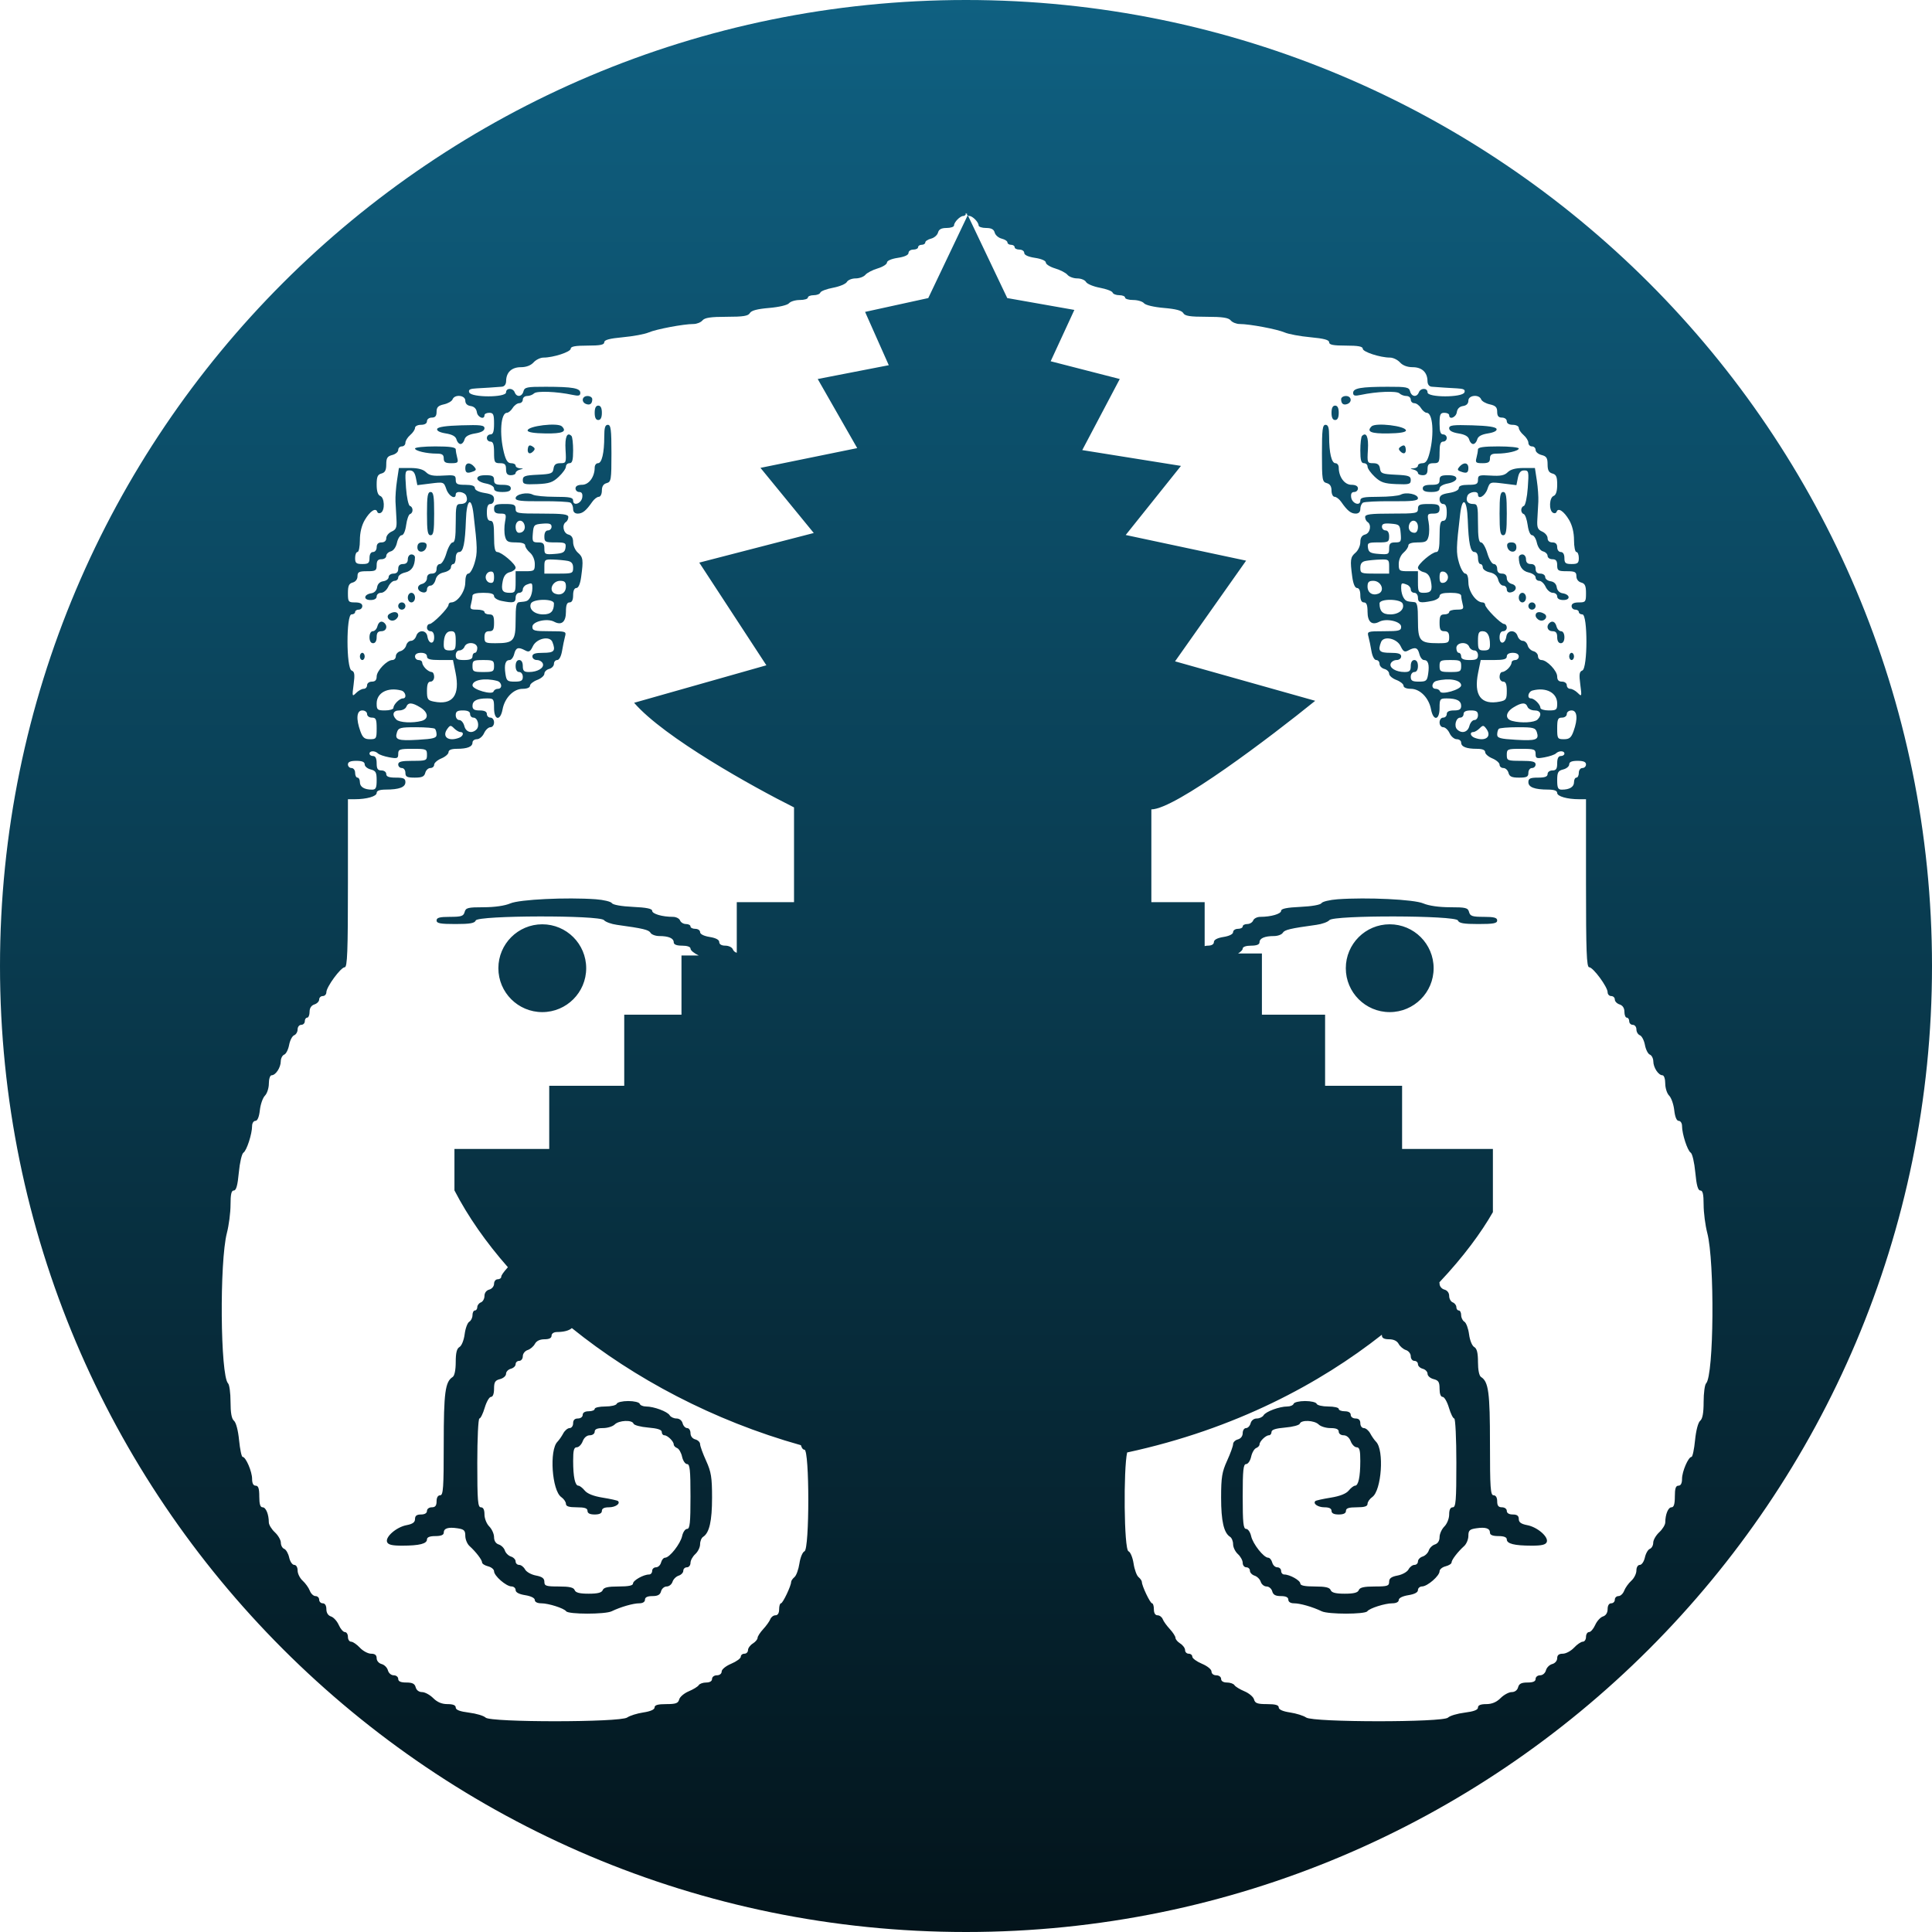 <svg width="68" height="68" viewBox="0 0 68 68" fill="none" xmlns="http://www.w3.org/2000/svg">
<path fill-rule="evenodd" clip-rule="evenodd" d="M34 68C52.778 68 68 52.778 68 34C68 15.222 52.778 0 34 0C15.222 0 0 15.222 0 34C0 52.778 15.222 68 34 68ZM34.035 7.559C34.042 7.566 34.05 7.573 34.059 7.579L32.672 10.491L30.448 10.978L31.282 12.854L28.781 13.34L30.171 15.772L26.766 16.467L28.642 18.76L24.612 19.802L26.974 23.416L22.319 24.736C23.375 25.959 26.511 27.7 27.947 28.418V31.754H25.932V33.534C25.874 33.522 25.814 33.471 25.791 33.41C25.764 33.341 25.646 33.284 25.529 33.284C25.396 33.284 25.315 33.236 25.315 33.158C25.315 33.077 25.196 33.013 24.978 32.978C24.775 32.946 24.641 32.878 24.641 32.808C24.641 32.744 24.565 32.692 24.472 32.692C24.379 32.692 24.303 32.654 24.303 32.608C24.303 32.561 24.232 32.523 24.144 32.523C24.056 32.523 23.962 32.466 23.936 32.397C23.909 32.327 23.796 32.27 23.684 32.27C23.312 32.27 22.954 32.166 22.954 32.057C22.954 31.982 22.752 31.941 22.276 31.919C21.876 31.901 21.573 31.847 21.536 31.788C21.502 31.733 21.248 31.672 20.971 31.651C19.94 31.577 18.287 31.656 17.961 31.797C17.768 31.88 17.408 31.932 17.022 31.932C16.468 31.932 16.392 31.951 16.353 32.101C16.315 32.244 16.238 32.27 15.837 32.27C15.474 32.27 15.366 32.299 15.366 32.397C15.366 32.499 15.496 32.523 16.031 32.523C16.545 32.523 16.708 32.494 16.745 32.397C16.814 32.216 21.11 32.206 21.259 32.386C21.312 32.45 21.516 32.524 21.712 32.551C22.635 32.678 22.833 32.725 22.895 32.831C22.932 32.894 23.072 32.946 23.205 32.946C23.532 32.946 23.713 33.024 23.713 33.166C23.713 33.244 23.812 33.284 24.008 33.284C24.188 33.284 24.304 33.325 24.304 33.389C24.305 33.455 24.443 33.559 24.594 33.63H23.986V35.714H21.971V38.216H19.331V40.439H15.995V41.898C16.468 42.813 17.103 43.724 17.876 44.602C17.711 44.788 17.642 44.889 17.642 44.939C17.642 44.987 17.585 45.026 17.516 45.026C17.446 45.026 17.389 45.098 17.389 45.185C17.389 45.273 17.314 45.364 17.221 45.389C17.119 45.415 17.052 45.504 17.052 45.612C17.052 45.711 16.995 45.814 16.925 45.84C16.856 45.867 16.799 45.942 16.799 46.007C16.799 46.071 16.761 46.124 16.715 46.124C16.668 46.124 16.63 46.199 16.63 46.289C16.63 46.38 16.579 46.484 16.516 46.521C16.453 46.559 16.38 46.757 16.354 46.962C16.326 47.173 16.247 47.368 16.173 47.41C16.078 47.463 16.04 47.614 16.04 47.941C16.04 48.218 15.998 48.423 15.933 48.465C15.669 48.631 15.618 49.008 15.618 50.817C15.618 52.372 15.601 52.629 15.492 52.629C15.413 52.629 15.366 52.709 15.366 52.84C15.366 52.995 15.32 53.052 15.197 53.052C15.103 53.052 15.028 53.108 15.028 53.178C15.028 53.257 14.949 53.305 14.817 53.305C14.667 53.305 14.607 53.351 14.607 53.465C14.607 53.58 14.525 53.639 14.312 53.68C13.954 53.747 13.555 54.093 13.624 54.274C13.661 54.37 13.801 54.403 14.161 54.402C14.765 54.401 15.028 54.334 15.028 54.182C15.028 54.105 15.128 54.065 15.323 54.065C15.519 54.065 15.618 54.026 15.618 53.948C15.618 53.791 15.771 53.741 16.103 53.791C16.334 53.825 16.377 53.867 16.377 54.056C16.377 54.18 16.444 54.341 16.525 54.415C16.75 54.619 16.968 54.903 16.968 54.994C16.968 55.039 17.062 55.1 17.178 55.129C17.294 55.158 17.389 55.237 17.389 55.303C17.389 55.464 17.813 55.833 18 55.837C18.082 55.838 18.148 55.896 18.148 55.965C18.148 56.047 18.267 56.11 18.485 56.145C18.689 56.178 18.823 56.245 18.823 56.315C18.823 56.384 18.913 56.431 19.049 56.431C19.305 56.431 19.851 56.605 19.928 56.712C20.008 56.822 21.299 56.823 21.527 56.712C21.849 56.557 22.287 56.431 22.503 56.431C22.623 56.431 22.701 56.381 22.701 56.304C22.701 56.219 22.787 56.177 22.962 56.177C23.152 56.177 23.235 56.131 23.267 56.008C23.291 55.916 23.38 55.839 23.464 55.839C23.549 55.839 23.641 55.765 23.67 55.675C23.698 55.584 23.796 55.487 23.886 55.458C23.977 55.429 24.05 55.351 24.05 55.285C24.05 55.218 24.107 55.164 24.177 55.164C24.247 55.164 24.303 55.093 24.303 55.008C24.303 54.922 24.379 54.783 24.472 54.699C24.565 54.615 24.641 54.459 24.641 54.352C24.641 54.245 24.689 54.128 24.748 54.091C24.967 53.952 25.062 53.536 25.062 52.712C25.062 51.998 25.031 51.806 24.852 51.412C24.736 51.158 24.641 50.895 24.641 50.828C24.641 50.761 24.565 50.686 24.472 50.662C24.371 50.635 24.303 50.547 24.303 50.441C24.303 50.343 24.251 50.264 24.187 50.264C24.123 50.264 24.05 50.188 24.026 50.095C24 49.995 23.911 49.926 23.81 49.926C23.715 49.926 23.607 49.875 23.57 49.813C23.491 49.681 23.014 49.504 22.738 49.504C22.633 49.504 22.532 49.46 22.515 49.408C22.497 49.355 22.316 49.312 22.111 49.312C21.907 49.312 21.725 49.355 21.707 49.408C21.69 49.46 21.508 49.504 21.303 49.504C21.098 49.504 20.931 49.542 20.931 49.588C20.931 49.635 20.836 49.672 20.72 49.672C20.589 49.672 20.509 49.72 20.509 49.799C20.509 49.87 20.434 49.926 20.34 49.926C20.228 49.926 20.172 49.982 20.172 50.095C20.172 50.188 20.116 50.264 20.048 50.264C19.98 50.264 19.879 50.349 19.824 50.452C19.769 50.556 19.677 50.687 19.621 50.744C19.328 51.037 19.426 52.462 19.754 52.692C19.845 52.756 19.919 52.863 19.919 52.93C19.919 53.018 20.024 53.052 20.298 53.052C20.579 53.052 20.678 53.084 20.678 53.178C20.678 53.263 20.762 53.305 20.931 53.305C21.099 53.305 21.184 53.263 21.184 53.178C21.184 53.094 21.267 53.052 21.432 53.052C21.66 53.052 21.844 52.925 21.752 52.832C21.73 52.811 21.489 52.757 21.216 52.713C20.891 52.661 20.672 52.574 20.58 52.462C20.503 52.368 20.403 52.291 20.358 52.291C20.24 52.291 20.174 51.984 20.173 51.425C20.172 51.046 20.2 50.94 20.3 50.94C20.371 50.94 20.465 50.845 20.509 50.728C20.558 50.599 20.655 50.517 20.76 50.517C20.855 50.517 20.931 50.461 20.931 50.391C20.931 50.303 21.019 50.264 21.22 50.264C21.379 50.264 21.566 50.207 21.635 50.137C21.784 49.988 22.251 49.967 22.298 50.108C22.316 50.161 22.547 50.223 22.811 50.245C23.143 50.273 23.292 50.321 23.292 50.401C23.292 50.465 23.332 50.517 23.382 50.517C23.494 50.517 23.713 50.73 23.713 50.84C23.713 50.885 23.767 50.942 23.832 50.967C23.897 50.992 23.976 51.129 24.007 51.272C24.038 51.414 24.118 51.531 24.184 51.531C24.281 51.531 24.303 51.742 24.303 52.672C24.303 53.601 24.281 53.812 24.184 53.812C24.118 53.812 24.039 53.925 24.009 54.064C23.948 54.339 23.566 54.826 23.409 54.826C23.355 54.826 23.291 54.902 23.267 54.995C23.243 55.088 23.163 55.164 23.089 55.164C23.015 55.164 22.954 55.221 22.954 55.29C22.954 55.36 22.905 55.417 22.845 55.417C22.651 55.417 22.281 55.625 22.28 55.734C22.28 55.807 22.122 55.839 21.771 55.839C21.397 55.839 21.25 55.873 21.214 55.966C21.179 56.057 21.038 56.093 20.72 56.093C20.401 56.093 20.26 56.057 20.226 55.966C20.19 55.873 20.043 55.839 19.668 55.839C19.22 55.839 19.16 55.82 19.16 55.674C19.16 55.552 19.082 55.495 18.863 55.453C18.699 55.422 18.527 55.326 18.48 55.238C18.433 55.151 18.34 55.079 18.272 55.079C18.204 55.079 18.148 55.025 18.148 54.958C18.148 54.892 18.074 54.813 17.984 54.785C17.893 54.756 17.797 54.66 17.769 54.572C17.741 54.484 17.644 54.388 17.553 54.36C17.45 54.327 17.389 54.231 17.389 54.102C17.389 53.989 17.313 53.82 17.221 53.727C17.127 53.634 17.052 53.446 17.052 53.305C17.052 53.136 17.01 53.052 16.925 53.052C16.818 53.052 16.799 52.822 16.799 51.489C16.799 50.629 16.833 49.926 16.874 49.926C16.915 49.926 16.999 49.755 17.061 49.546C17.123 49.337 17.222 49.166 17.281 49.166C17.348 49.166 17.389 49.056 17.389 48.879C17.389 48.644 17.427 48.583 17.6 48.54C17.716 48.51 17.811 48.427 17.811 48.353C17.811 48.28 17.887 48.201 17.979 48.176C18.072 48.152 18.148 48.08 18.148 48.015C18.148 47.951 18.205 47.898 18.274 47.898C18.344 47.898 18.401 47.825 18.401 47.735C18.401 47.645 18.477 47.548 18.57 47.518C18.663 47.489 18.778 47.391 18.826 47.301C18.882 47.196 19.002 47.138 19.163 47.138C19.329 47.138 19.413 47.096 19.413 47.011C19.413 46.937 19.491 46.884 19.603 46.883C19.847 46.882 20.031 46.832 20.127 46.744C22.322 48.515 25.096 49.998 28.189 50.866C28.221 50.972 28.263 51.024 28.314 51.024C28.494 51.024 28.495 54.531 28.315 54.601C28.248 54.626 28.168 54.819 28.137 55.029C28.105 55.24 28.027 55.456 27.962 55.509C27.898 55.563 27.845 55.64 27.845 55.68C27.845 55.817 27.553 56.431 27.488 56.431C27.452 56.431 27.423 56.526 27.423 56.642C27.423 56.775 27.376 56.853 27.294 56.853C27.223 56.853 27.142 56.914 27.113 56.989C27.084 57.064 26.972 57.221 26.863 57.339C26.754 57.457 26.664 57.596 26.664 57.648C26.664 57.7 26.589 57.789 26.496 57.847C26.403 57.905 26.327 58.01 26.327 58.079C26.327 58.148 26.27 58.205 26.201 58.205C26.131 58.205 26.074 58.252 26.073 58.31C26.073 58.369 25.921 58.48 25.736 58.558C25.546 58.638 25.4 58.757 25.4 58.832C25.4 58.909 25.328 58.965 25.231 58.965C25.137 58.965 25.062 59.022 25.062 59.092C25.062 59.17 24.983 59.219 24.857 59.219C24.743 59.219 24.625 59.261 24.593 59.312C24.562 59.363 24.404 59.46 24.242 59.528C24.08 59.596 23.928 59.725 23.905 59.815C23.87 59.949 23.787 59.979 23.45 59.979C23.156 59.979 23.039 60.012 23.039 60.096C23.039 60.171 22.895 60.235 22.641 60.273C22.422 60.306 22.167 60.386 22.074 60.451C21.828 60.624 17.265 60.626 17.092 60.454C17.028 60.39 16.765 60.311 16.508 60.279C16.186 60.238 16.04 60.183 16.04 60.099C16.04 60.018 15.945 59.979 15.749 59.979C15.55 59.979 15.39 59.911 15.247 59.768C15.131 59.652 14.955 59.556 14.855 59.556C14.746 59.556 14.658 59.49 14.631 59.388C14.598 59.261 14.516 59.219 14.302 59.219C14.104 59.219 14.016 59.18 14.016 59.092C14.016 59.022 13.945 58.965 13.858 58.965C13.768 58.965 13.679 58.889 13.653 58.79C13.628 58.694 13.528 58.594 13.432 58.569C13.333 58.543 13.257 58.454 13.257 58.364C13.257 58.254 13.197 58.205 13.061 58.205C12.954 58.205 12.776 58.11 12.667 57.994C12.558 57.877 12.419 57.782 12.357 57.782C12.296 57.782 12.246 57.706 12.246 57.614C12.246 57.521 12.198 57.444 12.14 57.444C12.081 57.444 11.984 57.332 11.924 57.195C11.863 57.058 11.74 56.922 11.65 56.894C11.547 56.861 11.487 56.765 11.487 56.636C11.487 56.51 11.438 56.431 11.36 56.431C11.291 56.431 11.234 56.374 11.234 56.304C11.234 56.234 11.176 56.177 11.105 56.177C11.034 56.177 10.944 56.092 10.904 55.987C10.864 55.883 10.751 55.725 10.653 55.636C10.555 55.548 10.475 55.386 10.475 55.277C10.475 55.162 10.425 55.079 10.355 55.079C10.289 55.079 10.21 54.963 10.178 54.82C10.147 54.677 10.068 54.54 10.003 54.515C9.938 54.49 9.885 54.393 9.885 54.298C9.885 54.204 9.79 54.039 9.674 53.931C9.558 53.824 9.463 53.667 9.462 53.584C9.46 53.296 9.359 53.052 9.242 53.052C9.16 53.052 9.126 52.939 9.126 52.672C9.126 52.39 9.093 52.291 8.999 52.291C8.916 52.291 8.873 52.208 8.873 52.051C8.873 51.793 8.651 51.278 8.54 51.278C8.503 51.278 8.447 51.014 8.415 50.693C8.382 50.348 8.308 50.067 8.236 50.007C8.152 49.937 8.114 49.73 8.114 49.341C8.114 49.031 8.075 48.738 8.027 48.69C7.754 48.416 7.723 44.408 7.986 43.396C8.056 43.126 8.114 42.68 8.114 42.403C8.114 42.032 8.144 41.901 8.23 41.901C8.314 41.901 8.364 41.721 8.406 41.267C8.439 40.919 8.512 40.605 8.568 40.57C8.682 40.499 8.873 39.911 8.873 39.631C8.873 39.532 8.925 39.451 8.988 39.451C9.062 39.451 9.119 39.316 9.146 39.075C9.169 38.869 9.25 38.638 9.326 38.562C9.401 38.487 9.463 38.294 9.463 38.135C9.463 37.975 9.506 37.846 9.559 37.846C9.702 37.846 9.879 37.577 9.882 37.357C9.883 37.251 9.938 37.144 10.003 37.119C10.068 37.094 10.146 36.941 10.176 36.779C10.206 36.617 10.286 36.464 10.353 36.438C10.42 36.412 10.475 36.319 10.475 36.231C10.475 36.143 10.532 36.071 10.601 36.071C10.671 36.071 10.728 36.014 10.728 35.945C10.728 35.875 10.766 35.818 10.812 35.818C10.858 35.818 10.896 35.725 10.896 35.612C10.896 35.481 10.957 35.388 11.065 35.353C11.158 35.324 11.234 35.245 11.234 35.179C11.234 35.112 11.291 35.058 11.36 35.058C11.43 35.058 11.487 34.997 11.487 34.924C11.487 34.737 11.996 34.044 12.133 34.044C12.225 34.044 12.246 33.492 12.246 31.087V28.13H12.488C12.907 28.13 13.257 28.029 13.257 27.909C13.257 27.831 13.362 27.792 13.574 27.791C14.053 27.79 14.269 27.708 14.269 27.529C14.269 27.4 14.206 27.37 13.932 27.37C13.688 27.37 13.595 27.335 13.595 27.243C13.595 27.173 13.52 27.117 13.426 27.117C13.295 27.117 13.257 27.06 13.257 26.863C13.257 26.694 13.215 26.61 13.131 26.61C13.061 26.61 13.005 26.572 13.005 26.525C13.005 26.419 13.197 26.415 13.304 26.519C13.348 26.562 13.526 26.623 13.7 26.655C13.984 26.707 14.016 26.695 14.016 26.535C14.016 26.373 14.064 26.356 14.522 26.356C15.006 26.356 15.028 26.366 15.028 26.568C15.028 26.769 15.006 26.779 14.522 26.779C14.129 26.779 14.016 26.807 14.016 26.905C14.016 26.975 14.073 27.032 14.143 27.032C14.213 27.032 14.269 27.107 14.269 27.201C14.269 27.341 14.325 27.37 14.597 27.37C14.853 27.37 14.934 27.334 14.968 27.201C14.992 27.108 15.073 27.032 15.147 27.032C15.221 27.032 15.281 26.98 15.281 26.916C15.281 26.852 15.395 26.752 15.534 26.694C15.673 26.637 15.787 26.537 15.787 26.473C15.787 26.397 15.887 26.356 16.075 26.356C16.447 26.356 16.63 26.284 16.63 26.136C16.63 26.071 16.7 26.018 16.785 26.018C16.871 26.018 16.984 25.923 17.037 25.807C17.089 25.691 17.19 25.596 17.261 25.596C17.333 25.596 17.389 25.522 17.389 25.427C17.389 25.333 17.333 25.258 17.263 25.258C17.193 25.258 17.136 25.201 17.136 25.131C17.136 25.047 17.052 25.005 16.883 25.005C16.691 25.005 16.63 24.966 16.63 24.845C16.63 24.663 16.787 24.582 17.143 24.582C17.374 24.582 17.389 24.603 17.389 24.92C17.389 25.357 17.61 25.39 17.689 24.965C17.765 24.561 18.076 24.244 18.397 24.244C18.55 24.244 18.654 24.201 18.654 24.136C18.654 24.077 18.768 23.985 18.907 23.932C19.046 23.88 19.16 23.781 19.16 23.712C19.16 23.644 19.236 23.568 19.328 23.544C19.421 23.52 19.497 23.439 19.497 23.365C19.497 23.291 19.549 23.231 19.613 23.231C19.681 23.231 19.75 23.1 19.782 22.914C19.811 22.74 19.858 22.512 19.886 22.407C19.937 22.223 19.92 22.217 19.338 22.217C18.808 22.217 18.738 22.198 18.738 22.059C18.738 21.872 19.259 21.751 19.503 21.882C19.764 22.022 19.919 21.892 19.919 21.532C19.919 21.296 19.954 21.203 20.045 21.203C20.13 21.203 20.172 21.119 20.172 20.95C20.172 20.792 20.215 20.696 20.287 20.696C20.36 20.696 20.421 20.553 20.455 20.304C20.537 19.709 20.523 19.609 20.34 19.452C20.248 19.372 20.172 19.206 20.172 19.082C20.172 18.928 20.119 18.843 20.003 18.813C19.826 18.767 19.769 18.466 19.919 18.373C19.965 18.344 20.003 18.266 20.003 18.199C20.003 18.101 19.827 18.077 19.076 18.077C18.204 18.077 18.148 18.067 18.148 17.909C18.148 17.765 18.092 17.739 17.769 17.739C17.445 17.739 17.389 17.765 17.389 17.909C17.389 18.034 17.445 18.077 17.609 18.077C17.815 18.077 17.826 18.097 17.775 18.368C17.745 18.528 17.745 18.756 17.775 18.875C17.821 19.061 17.875 19.091 18.157 19.091C18.367 19.091 18.485 19.13 18.485 19.199C18.485 19.259 18.561 19.372 18.654 19.452C18.753 19.537 18.823 19.701 18.823 19.851C18.823 20.091 18.804 20.105 18.485 20.105H18.148V20.485C18.148 20.832 18.13 20.865 17.942 20.865C17.681 20.865 17.63 20.779 17.695 20.45C17.732 20.267 17.809 20.172 17.948 20.137C18.058 20.109 18.148 20.039 18.148 19.981C18.148 19.852 17.651 19.429 17.499 19.429C17.42 19.429 17.389 19.276 17.389 18.88C17.389 18.448 17.362 18.331 17.263 18.331C17.174 18.331 17.136 18.242 17.136 18.035C17.136 17.829 17.174 17.739 17.263 17.739C17.333 17.739 17.389 17.665 17.389 17.572C17.389 17.441 17.314 17.392 17.052 17.35C16.848 17.317 16.715 17.25 16.715 17.18C16.715 17.101 16.607 17.064 16.377 17.064C16.091 17.064 16.04 17.037 16.04 16.887C16.04 16.726 16 16.713 15.591 16.739C15.249 16.761 15.108 16.733 14.995 16.62C14.896 16.521 14.716 16.472 14.444 16.472H14.04L13.973 16.916C13.936 17.16 13.912 17.492 13.92 17.655C13.929 17.818 13.944 18.103 13.955 18.289C13.971 18.568 13.941 18.641 13.784 18.71C13.68 18.756 13.595 18.86 13.595 18.942C13.595 19.035 13.531 19.091 13.426 19.091C13.314 19.091 13.257 19.148 13.257 19.26C13.257 19.354 13.201 19.429 13.131 19.429C13.052 19.429 13.005 19.509 13.005 19.64C13.005 19.819 12.965 19.852 12.752 19.852C12.538 19.852 12.499 19.819 12.499 19.64C12.499 19.524 12.537 19.429 12.583 19.429C12.629 19.429 12.667 19.241 12.667 19.012C12.667 18.743 12.729 18.49 12.84 18.301C13.023 17.99 13.226 17.856 13.278 18.013C13.295 18.065 13.355 18.079 13.41 18.045C13.554 17.956 13.535 17.514 13.384 17.456C13.3 17.423 13.257 17.29 13.257 17.058C13.257 16.781 13.292 16.701 13.426 16.666C13.551 16.633 13.595 16.551 13.595 16.345C13.595 16.12 13.634 16.058 13.806 16.015C13.921 15.986 14.016 15.906 14.016 15.837C14.016 15.768 14.073 15.712 14.143 15.712C14.212 15.712 14.269 15.655 14.269 15.585C14.269 15.514 14.345 15.392 14.438 15.312C14.531 15.233 14.607 15.119 14.607 15.06C14.607 15 14.701 14.952 14.817 14.952C14.949 14.952 15.028 14.904 15.028 14.825C15.028 14.755 15.103 14.698 15.197 14.698C15.319 14.698 15.366 14.642 15.366 14.494C15.366 14.334 15.422 14.277 15.624 14.232C15.766 14.201 15.903 14.122 15.928 14.057C16 13.869 16.377 13.906 16.377 14.101C16.377 14.206 16.445 14.274 16.567 14.291C16.689 14.309 16.766 14.386 16.784 14.508C16.81 14.691 17.052 14.787 17.052 14.614C17.052 14.567 17.128 14.529 17.221 14.529C17.364 14.529 17.389 14.586 17.389 14.909C17.389 15.191 17.356 15.29 17.263 15.29C17.193 15.29 17.136 15.347 17.136 15.416C17.136 15.486 17.193 15.543 17.263 15.543C17.356 15.543 17.389 15.642 17.389 15.923C17.389 16.272 17.406 16.303 17.6 16.303C17.769 16.303 17.811 16.346 17.811 16.515C17.811 16.669 17.856 16.726 17.979 16.726C18.072 16.726 18.148 16.691 18.148 16.648C18.148 16.605 18.214 16.552 18.296 16.53C18.436 16.494 18.436 16.491 18.296 16.482C18.214 16.477 18.148 16.434 18.148 16.388C18.148 16.341 18.077 16.303 17.989 16.303C17.872 16.303 17.806 16.206 17.736 15.928C17.571 15.268 17.626 14.529 17.842 14.529C17.895 14.529 17.986 14.453 18.044 14.36C18.102 14.267 18.206 14.191 18.275 14.191C18.344 14.191 18.401 14.134 18.401 14.065C18.401 13.995 18.469 13.938 18.553 13.938C18.636 13.938 18.746 13.896 18.797 13.846C18.89 13.752 19.601 13.78 20.151 13.898C20.366 13.945 20.425 13.93 20.425 13.828C20.425 13.662 20.155 13.614 19.214 13.613C18.545 13.611 18.462 13.628 18.424 13.774C18.373 13.968 18.186 13.991 18.117 13.811C18.055 13.647 17.811 13.647 17.811 13.811C17.811 13.996 16.586 13.996 16.515 13.811C16.478 13.714 16.54 13.681 16.78 13.669C17.075 13.654 17.318 13.638 17.663 13.611C17.756 13.604 17.812 13.529 17.814 13.41C17.818 13.103 18.01 12.924 18.334 12.924C18.521 12.924 18.683 12.863 18.78 12.755C18.864 12.662 19.021 12.586 19.13 12.586C19.475 12.586 20.087 12.386 20.087 12.273C20.087 12.194 20.251 12.164 20.678 12.164C21.124 12.164 21.268 12.136 21.268 12.047C21.268 11.963 21.45 11.914 21.921 11.87C22.281 11.837 22.689 11.762 22.828 11.702C23.099 11.585 24.061 11.404 24.408 11.404C24.525 11.404 24.667 11.347 24.725 11.277C24.804 11.182 25.016 11.15 25.574 11.15C26.157 11.15 26.335 11.122 26.392 11.02C26.442 10.93 26.652 10.874 27.07 10.839C27.42 10.809 27.716 10.739 27.771 10.673C27.823 10.61 27.994 10.559 28.15 10.559C28.307 10.559 28.435 10.521 28.435 10.474C28.435 10.428 28.527 10.39 28.639 10.39C28.751 10.39 28.857 10.348 28.873 10.298C28.89 10.247 29.091 10.171 29.32 10.128C29.549 10.085 29.768 9.994 29.807 9.924C29.845 9.855 29.984 9.799 30.115 9.799C30.247 9.799 30.401 9.742 30.459 9.672C30.516 9.603 30.71 9.502 30.89 9.448C31.07 9.394 31.218 9.301 31.218 9.241C31.218 9.178 31.375 9.109 31.597 9.076C31.837 9.04 31.977 8.976 31.977 8.902C31.977 8.837 32.053 8.785 32.145 8.785C32.238 8.785 32.314 8.747 32.314 8.7C32.314 8.654 32.371 8.616 32.44 8.616C32.51 8.616 32.567 8.579 32.567 8.533C32.567 8.487 32.658 8.427 32.77 8.399C32.881 8.371 32.992 8.275 33.015 8.186C33.045 8.071 33.132 8.024 33.318 8.024C33.461 8.024 33.579 7.984 33.579 7.934C33.579 7.82 33.792 7.602 33.903 7.602C33.931 7.602 33.962 7.585 33.988 7.559C33.989 7.513 33.992 7.492 33.993 7.496C33.998 7.508 34.004 7.519 34.011 7.53C34.018 7.519 34.024 7.508 34.029 7.496C34.031 7.492 34.033 7.513 34.035 7.559ZM35.452 10.491L34.068 7.585C34.085 7.596 34.103 7.602 34.12 7.602C34.231 7.602 34.444 7.82 34.444 7.934C34.444 7.984 34.562 8.024 34.706 8.024C34.892 8.024 34.98 8.071 35.01 8.186C35.033 8.275 35.143 8.371 35.255 8.399C35.367 8.427 35.459 8.487 35.459 8.533C35.459 8.579 35.516 8.616 35.585 8.616C35.655 8.616 35.712 8.654 35.712 8.7C35.712 8.747 35.788 8.785 35.881 8.785C35.974 8.785 36.05 8.837 36.05 8.902C36.05 8.976 36.19 9.04 36.43 9.076C36.653 9.109 36.81 9.178 36.81 9.241C36.81 9.301 36.958 9.394 37.138 9.448C37.319 9.502 37.514 9.603 37.571 9.672C37.629 9.742 37.784 9.799 37.915 9.799C38.046 9.799 38.186 9.855 38.224 9.924C38.263 9.994 38.483 10.085 38.712 10.128C38.941 10.171 39.143 10.247 39.16 10.298C39.177 10.348 39.282 10.39 39.395 10.39C39.507 10.39 39.599 10.428 39.599 10.474C39.599 10.521 39.727 10.559 39.884 10.559C40.041 10.559 40.212 10.61 40.265 10.673C40.319 10.739 40.616 10.809 40.967 10.839C41.386 10.874 41.596 10.93 41.647 11.02C41.704 11.122 41.881 11.15 42.465 11.15C43.026 11.15 43.238 11.182 43.317 11.277C43.374 11.347 43.517 11.404 43.634 11.404C43.982 11.404 44.946 11.585 45.218 11.702C45.357 11.762 45.766 11.837 46.126 11.87C46.598 11.914 46.781 11.963 46.781 12.047C46.781 12.136 46.925 12.164 47.373 12.164C47.8 12.164 47.964 12.194 47.964 12.273C47.964 12.386 48.578 12.586 48.924 12.586C49.032 12.586 49.19 12.662 49.274 12.755C49.371 12.863 49.534 12.924 49.721 12.924C50.046 12.924 50.238 13.103 50.243 13.41C50.244 13.529 50.3 13.604 50.393 13.611C50.739 13.638 50.982 13.654 51.278 13.669C51.519 13.681 51.581 13.714 51.543 13.811C51.472 13.996 50.245 13.996 50.245 13.811C50.245 13.647 50.001 13.647 49.938 13.811C49.869 13.991 49.681 13.968 49.631 13.774C49.593 13.628 49.509 13.611 48.839 13.613C47.897 13.614 47.626 13.662 47.626 13.828C47.626 13.93 47.684 13.945 47.901 13.898C48.451 13.78 49.164 13.752 49.257 13.846C49.308 13.896 49.418 13.938 49.502 13.938C49.585 13.938 49.654 13.995 49.654 14.065C49.654 14.134 49.711 14.191 49.78 14.191C49.849 14.191 49.953 14.267 50.011 14.36C50.069 14.453 50.161 14.529 50.214 14.529C50.43 14.529 50.486 15.268 50.32 15.928C50.25 16.206 50.184 16.303 50.066 16.303C49.979 16.303 49.907 16.341 49.907 16.388C49.907 16.434 49.841 16.477 49.76 16.482C49.619 16.491 49.619 16.494 49.76 16.53C49.841 16.552 49.907 16.605 49.907 16.648C49.907 16.691 49.983 16.726 50.076 16.726C50.2 16.726 50.245 16.669 50.245 16.515C50.245 16.346 50.288 16.303 50.457 16.303C50.651 16.303 50.668 16.272 50.668 15.923C50.668 15.642 50.701 15.543 50.795 15.543C50.864 15.543 50.921 15.486 50.921 15.416C50.921 15.347 50.864 15.29 50.795 15.29C50.701 15.29 50.668 15.191 50.668 14.909C50.668 14.586 50.693 14.529 50.837 14.529C50.93 14.529 51.006 14.567 51.006 14.614C51.006 14.787 51.249 14.691 51.275 14.508C51.292 14.386 51.37 14.309 51.492 14.291C51.614 14.274 51.682 14.206 51.682 14.101C51.682 13.906 52.06 13.869 52.132 14.057C52.157 14.122 52.294 14.201 52.437 14.232C52.639 14.277 52.696 14.334 52.696 14.494C52.696 14.642 52.742 14.698 52.865 14.698C52.959 14.698 53.034 14.755 53.034 14.825C53.034 14.904 53.114 14.952 53.245 14.952C53.361 14.952 53.456 15 53.456 15.06C53.456 15.119 53.532 15.233 53.625 15.312C53.718 15.392 53.794 15.514 53.794 15.585C53.794 15.655 53.851 15.712 53.921 15.712C53.991 15.712 54.048 15.768 54.048 15.837C54.048 15.906 54.143 15.986 54.259 16.015C54.431 16.058 54.47 16.12 54.47 16.345C54.47 16.551 54.514 16.633 54.639 16.666C54.774 16.701 54.808 16.781 54.808 17.058C54.808 17.29 54.766 17.423 54.681 17.456C54.53 17.514 54.511 17.956 54.655 18.045C54.711 18.079 54.77 18.065 54.788 18.013C54.84 17.856 55.043 17.99 55.227 18.301C55.338 18.49 55.4 18.743 55.4 19.012C55.4 19.241 55.438 19.429 55.484 19.429C55.531 19.429 55.569 19.524 55.569 19.64C55.569 19.819 55.529 19.852 55.315 19.852C55.101 19.852 55.062 19.819 55.062 19.64C55.062 19.509 55.014 19.429 54.935 19.429C54.864 19.429 54.808 19.354 54.808 19.26C54.808 19.148 54.752 19.091 54.639 19.091C54.534 19.091 54.47 19.035 54.47 18.942C54.47 18.86 54.385 18.756 54.28 18.71C54.123 18.641 54.093 18.568 54.109 18.289C54.12 18.103 54.136 17.818 54.144 17.655C54.152 17.492 54.129 17.16 54.092 16.916L54.024 16.472H53.62C53.347 16.472 53.167 16.521 53.067 16.62C52.954 16.733 52.812 16.761 52.469 16.739C52.06 16.713 52.02 16.726 52.02 16.887C52.02 17.037 51.968 17.064 51.682 17.064C51.452 17.064 51.344 17.101 51.344 17.18C51.344 17.25 51.21 17.317 51.006 17.35C50.743 17.392 50.668 17.441 50.668 17.572C50.668 17.665 50.724 17.739 50.795 17.739C50.883 17.739 50.921 17.829 50.921 18.035C50.921 18.242 50.883 18.331 50.795 18.331C50.695 18.331 50.668 18.448 50.668 18.88C50.668 19.276 50.637 19.429 50.557 19.429C50.405 19.429 49.907 19.852 49.907 19.981C49.907 20.039 49.998 20.109 50.108 20.137C50.248 20.172 50.324 20.267 50.361 20.45C50.427 20.779 50.375 20.865 50.114 20.865C49.925 20.865 49.907 20.832 49.907 20.485V20.105H49.569C49.25 20.105 49.231 20.091 49.231 19.851C49.231 19.701 49.301 19.537 49.4 19.452C49.493 19.372 49.569 19.259 49.569 19.199C49.569 19.13 49.688 19.091 49.898 19.091C50.181 19.091 50.235 19.061 50.281 18.875C50.311 18.756 50.311 18.528 50.281 18.368C50.23 18.097 50.242 18.077 50.447 18.077C50.611 18.077 50.668 18.034 50.668 17.909C50.668 17.765 50.611 17.739 50.288 17.739C49.964 17.739 49.907 17.765 49.907 17.909C49.907 18.067 49.851 18.077 48.978 18.077C48.225 18.077 48.048 18.101 48.048 18.199C48.048 18.266 48.087 18.344 48.133 18.373C48.283 18.466 48.226 18.767 48.048 18.813C47.933 18.843 47.879 18.928 47.879 19.082C47.879 19.206 47.803 19.372 47.711 19.452C47.527 19.609 47.514 19.709 47.595 20.304C47.629 20.553 47.691 20.696 47.764 20.696C47.836 20.696 47.879 20.792 47.879 20.95C47.879 21.119 47.922 21.203 48.006 21.203C48.097 21.203 48.133 21.296 48.133 21.532C48.133 21.892 48.288 22.022 48.55 21.882C48.794 21.751 49.316 21.872 49.316 22.059C49.316 22.198 49.245 22.217 48.715 22.217C48.132 22.217 48.115 22.223 48.165 22.407C48.194 22.512 48.241 22.74 48.27 22.914C48.302 23.1 48.371 23.231 48.44 23.231C48.503 23.231 48.555 23.291 48.555 23.365C48.555 23.439 48.632 23.52 48.724 23.544C48.817 23.568 48.893 23.644 48.893 23.712C48.893 23.781 49.008 23.88 49.147 23.932C49.286 23.985 49.4 24.077 49.4 24.136C49.4 24.201 49.505 24.244 49.658 24.244C49.979 24.244 50.291 24.561 50.367 24.965C50.447 25.39 50.668 25.357 50.668 24.92C50.668 24.603 50.683 24.582 50.914 24.582C51.271 24.582 51.428 24.663 51.428 24.845C51.428 24.966 51.367 25.005 51.175 25.005C51.006 25.005 50.921 25.047 50.921 25.131C50.921 25.201 50.864 25.258 50.795 25.258C50.724 25.258 50.668 25.333 50.668 25.427C50.668 25.522 50.724 25.596 50.796 25.596C50.867 25.596 50.968 25.691 51.021 25.807C51.074 25.923 51.187 26.018 51.273 26.018C51.358 26.018 51.428 26.071 51.428 26.136C51.428 26.284 51.612 26.356 51.984 26.356C52.174 26.356 52.273 26.397 52.273 26.473C52.273 26.537 52.387 26.637 52.527 26.694C52.666 26.752 52.78 26.852 52.78 26.916C52.78 26.98 52.841 27.032 52.915 27.032C52.989 27.032 53.069 27.108 53.094 27.201C53.128 27.334 53.209 27.37 53.466 27.37C53.738 27.37 53.794 27.341 53.794 27.201C53.794 27.107 53.851 27.032 53.921 27.032C53.991 27.032 54.048 26.975 54.048 26.905C54.048 26.807 53.935 26.779 53.541 26.779C53.056 26.779 53.034 26.769 53.034 26.568C53.034 26.366 53.056 26.356 53.541 26.356C54 26.356 54.048 26.373 54.048 26.535C54.048 26.695 54.08 26.707 54.364 26.655C54.539 26.623 54.718 26.562 54.762 26.519C54.869 26.415 55.062 26.419 55.062 26.525C55.062 26.572 55.005 26.61 54.935 26.61C54.85 26.61 54.808 26.694 54.808 26.863C54.808 27.06 54.771 27.117 54.639 27.117C54.545 27.117 54.47 27.173 54.47 27.243C54.47 27.335 54.376 27.37 54.132 27.37C53.858 27.37 53.794 27.4 53.794 27.529C53.794 27.708 54.011 27.79 54.491 27.791C54.703 27.792 54.808 27.831 54.808 27.909C54.808 28.029 55.16 28.13 55.579 28.13H55.822V31.087C55.822 33.492 55.843 34.044 55.934 34.044C56.072 34.044 56.583 34.737 56.583 34.924C56.583 34.997 56.64 35.058 56.709 35.058C56.779 35.058 56.836 35.112 56.836 35.179C56.836 35.245 56.912 35.324 57.005 35.353C57.113 35.388 57.174 35.481 57.174 35.612C57.174 35.725 57.212 35.818 57.258 35.818C57.305 35.818 57.343 35.875 57.343 35.945C57.343 36.014 57.4 36.071 57.47 36.071C57.539 36.071 57.596 36.143 57.596 36.231C57.596 36.319 57.651 36.412 57.719 36.438C57.786 36.464 57.866 36.617 57.896 36.779C57.926 36.941 58.004 37.094 58.069 37.119C58.135 37.144 58.189 37.251 58.191 37.357C58.194 37.577 58.371 37.846 58.514 37.846C58.568 37.846 58.611 37.975 58.611 38.135C58.611 38.294 58.672 38.487 58.748 38.562C58.824 38.638 58.905 38.869 58.928 39.075C58.955 39.316 59.012 39.451 59.086 39.451C59.15 39.451 59.202 39.532 59.202 39.631C59.202 39.911 59.393 40.499 59.507 40.57C59.564 40.605 59.637 40.919 59.669 41.267C59.712 41.721 59.762 41.901 59.846 41.901C59.932 41.901 59.962 42.032 59.962 42.403C59.962 42.68 60.02 43.126 60.09 43.396C60.355 44.408 60.323 48.416 60.049 48.69C60.002 48.738 59.962 49.031 59.962 49.341C59.962 49.73 59.925 49.937 59.84 50.007C59.768 50.067 59.694 50.348 59.66 50.693C59.629 51.014 59.572 51.278 59.535 51.278C59.424 51.278 59.202 51.793 59.202 52.051C59.202 52.208 59.158 52.291 59.075 52.291C58.981 52.291 58.949 52.39 58.949 52.672C58.949 52.939 58.914 53.052 58.832 53.052C58.715 53.052 58.614 53.296 58.612 53.584C58.611 53.667 58.515 53.824 58.399 53.931C58.283 54.039 58.188 54.204 58.188 54.298C58.188 54.393 58.135 54.49 58.069 54.515C58.004 54.54 57.925 54.677 57.894 54.82C57.862 54.963 57.783 55.079 57.717 55.079C57.647 55.079 57.596 55.162 57.596 55.277C57.596 55.386 57.516 55.548 57.418 55.636C57.32 55.725 57.206 55.883 57.166 55.987C57.127 56.092 57.036 56.177 56.965 56.177C56.894 56.177 56.836 56.234 56.836 56.304C56.836 56.374 56.779 56.431 56.709 56.431C56.631 56.431 56.583 56.51 56.583 56.636C56.583 56.765 56.522 56.861 56.419 56.894C56.329 56.922 56.206 57.058 56.145 57.195C56.084 57.332 55.987 57.444 55.928 57.444C55.87 57.444 55.822 57.521 55.822 57.614C55.822 57.706 55.772 57.782 55.71 57.782C55.648 57.782 55.509 57.877 55.4 57.994C55.291 58.11 55.113 58.205 55.005 58.205C54.869 58.205 54.808 58.254 54.808 58.364C54.808 58.454 54.732 58.543 54.633 58.569C54.536 58.594 54.437 58.694 54.412 58.79C54.386 58.889 54.297 58.965 54.207 58.965C54.119 58.965 54.048 59.022 54.048 59.092C54.048 59.18 53.96 59.219 53.762 59.219C53.547 59.219 53.465 59.261 53.432 59.388C53.405 59.49 53.316 59.556 53.207 59.556C53.107 59.556 52.931 59.652 52.815 59.768C52.671 59.911 52.51 59.979 52.312 59.979C52.115 59.979 52.02 60.018 52.02 60.099C52.02 60.183 51.873 60.238 51.551 60.279C51.293 60.311 51.029 60.39 50.965 60.454C50.793 60.626 46.22 60.624 45.973 60.451C45.88 60.386 45.624 60.306 45.405 60.273C45.15 60.235 45.007 60.171 45.007 60.096C45.007 60.012 44.889 59.979 44.594 59.979C44.257 59.979 44.173 59.949 44.138 59.815C44.115 59.725 43.963 59.596 43.801 59.528C43.639 59.46 43.48 59.363 43.449 59.312C43.417 59.261 43.298 59.219 43.185 59.219C43.058 59.219 42.979 59.17 42.979 59.092C42.979 59.022 42.904 58.965 42.81 58.965C42.712 58.965 42.641 58.909 42.641 58.832C42.641 58.757 42.494 58.638 42.303 58.558C42.118 58.48 41.966 58.369 41.965 58.31C41.965 58.252 41.908 58.205 41.838 58.205C41.768 58.205 41.711 58.148 41.711 58.079C41.711 58.01 41.635 57.905 41.542 57.847C41.449 57.789 41.373 57.7 41.373 57.648C41.373 57.596 41.284 57.457 41.175 57.339C41.065 57.221 40.952 57.064 40.924 56.989C40.895 56.914 40.813 56.853 40.742 56.853C40.66 56.853 40.613 56.775 40.613 56.642C40.613 56.526 40.584 56.431 40.548 56.431C40.483 56.431 40.19 55.817 40.19 55.68C40.19 55.64 40.137 55.563 40.073 55.509C40.008 55.456 39.929 55.24 39.898 55.029C39.866 54.819 39.786 54.626 39.72 54.601C39.557 54.538 39.541 51.691 39.672 51.122C43.496 50.297 46.469 48.685 48.635 46.98C48.636 46.982 48.636 46.984 48.637 46.986C48.637 46.987 48.638 46.989 48.638 46.99C48.639 46.997 48.64 47.004 48.64 47.011C48.64 47.096 48.724 47.138 48.89 47.138C49.052 47.138 49.172 47.196 49.228 47.301C49.276 47.391 49.392 47.489 49.485 47.518C49.578 47.548 49.654 47.645 49.654 47.735C49.654 47.825 49.711 47.898 49.781 47.898C49.85 47.898 49.907 47.951 49.907 48.015C49.907 48.08 49.983 48.152 50.076 48.176C50.169 48.201 50.245 48.28 50.245 48.353C50.245 48.427 50.34 48.51 50.457 48.54C50.63 48.583 50.668 48.644 50.668 48.879C50.668 49.056 50.709 49.166 50.776 49.166C50.836 49.166 50.935 49.337 50.997 49.546C51.059 49.755 51.143 49.926 51.184 49.926C51.225 49.926 51.259 50.629 51.259 51.489C51.259 52.822 51.241 53.052 51.133 53.052C51.048 53.052 51.006 53.136 51.006 53.305C51.006 53.446 50.931 53.634 50.837 53.727C50.744 53.82 50.668 53.989 50.668 54.102C50.668 54.231 50.607 54.327 50.503 54.36C50.413 54.388 50.316 54.484 50.288 54.572C50.26 54.66 50.163 54.756 50.072 54.785C49.981 54.813 49.907 54.892 49.907 54.958C49.907 55.025 49.852 55.079 49.784 55.079C49.716 55.079 49.621 55.151 49.575 55.238C49.528 55.326 49.355 55.422 49.191 55.453C48.971 55.495 48.893 55.552 48.893 55.674C48.893 55.82 48.833 55.839 48.384 55.839C48.009 55.839 47.861 55.873 47.825 55.966C47.791 56.057 47.649 56.093 47.33 56.093C47.011 56.093 46.87 56.057 46.835 55.966C46.799 55.873 46.652 55.839 46.277 55.839C45.926 55.839 45.767 55.807 45.766 55.734C45.766 55.625 45.395 55.417 45.201 55.417C45.141 55.417 45.091 55.36 45.091 55.29C45.091 55.221 45.031 55.164 44.956 55.164C44.882 55.164 44.802 55.088 44.778 54.995C44.753 54.902 44.689 54.826 44.635 54.826C44.479 54.826 44.095 54.339 44.035 54.064C44.004 53.925 43.925 53.812 43.859 53.812C43.761 53.812 43.739 53.601 43.739 52.672C43.739 51.742 43.761 51.531 43.859 51.531C43.925 51.531 44.005 51.414 44.036 51.272C44.067 51.129 44.147 50.992 44.212 50.967C44.277 50.942 44.331 50.885 44.331 50.84C44.331 50.73 44.55 50.517 44.663 50.517C44.712 50.517 44.753 50.465 44.753 50.401C44.753 50.321 44.901 50.273 45.235 50.245C45.499 50.223 45.731 50.161 45.749 50.108C45.795 49.967 46.264 49.988 46.413 50.137C46.483 50.207 46.67 50.264 46.829 50.264C47.03 50.264 47.119 50.303 47.119 50.391C47.119 50.461 47.194 50.517 47.29 50.517C47.395 50.517 47.492 50.599 47.541 50.728C47.586 50.845 47.68 50.94 47.751 50.94C47.851 50.94 47.879 51.046 47.878 51.425C47.877 51.984 47.811 52.291 47.693 52.291C47.648 52.291 47.548 52.368 47.471 52.462C47.379 52.574 47.159 52.661 46.833 52.713C46.559 52.757 46.318 52.811 46.296 52.832C46.203 52.925 46.388 53.052 46.617 53.052C46.782 53.052 46.865 53.094 46.865 53.178C46.865 53.263 46.95 53.305 47.119 53.305C47.288 53.305 47.373 53.263 47.373 53.178C47.373 53.084 47.471 53.052 47.753 53.052C48.028 53.052 48.133 53.018 48.133 52.93C48.133 52.863 48.207 52.756 48.298 52.692C48.627 52.462 48.725 51.037 48.432 50.744C48.375 50.687 48.283 50.556 48.228 50.452C48.172 50.349 48.071 50.264 48.003 50.264C47.935 50.264 47.879 50.188 47.879 50.095C47.879 49.982 47.823 49.926 47.711 49.926C47.617 49.926 47.541 49.87 47.541 49.799C47.541 49.72 47.462 49.672 47.33 49.672C47.214 49.672 47.119 49.635 47.119 49.588C47.119 49.542 46.951 49.504 46.746 49.504C46.541 49.504 46.358 49.46 46.341 49.408C46.323 49.355 46.141 49.312 45.936 49.312C45.731 49.312 45.549 49.355 45.532 49.408C45.514 49.46 45.413 49.504 45.308 49.504C45.031 49.504 44.553 49.681 44.474 49.813C44.437 49.875 44.329 49.926 44.234 49.926C44.132 49.926 44.043 49.995 44.017 50.095C43.993 50.188 43.92 50.264 43.856 50.264C43.792 50.264 43.739 50.343 43.739 50.441C43.739 50.547 43.671 50.635 43.57 50.662C43.477 50.686 43.401 50.761 43.401 50.828C43.401 50.895 43.306 51.158 43.19 51.412C43.01 51.806 42.979 51.998 42.979 52.712C42.979 53.536 43.074 53.952 43.294 54.091C43.353 54.128 43.401 54.245 43.401 54.352C43.401 54.459 43.477 54.615 43.57 54.699C43.663 54.783 43.739 54.922 43.739 55.008C43.739 55.093 43.796 55.164 43.866 55.164C43.936 55.164 43.993 55.218 43.993 55.285C43.993 55.351 44.067 55.429 44.157 55.458C44.248 55.487 44.346 55.584 44.374 55.675C44.403 55.765 44.495 55.839 44.58 55.839C44.664 55.839 44.753 55.916 44.778 56.008C44.81 56.131 44.893 56.177 45.083 56.177C45.259 56.177 45.345 56.219 45.345 56.304C45.345 56.381 45.423 56.431 45.543 56.431C45.76 56.431 46.199 56.557 46.521 56.712C46.75 56.823 48.043 56.822 48.124 56.712C48.201 56.605 48.748 56.431 49.005 56.431C49.141 56.431 49.231 56.384 49.231 56.315C49.231 56.245 49.365 56.178 49.569 56.145C49.788 56.11 49.907 56.047 49.907 55.965C49.907 55.896 49.974 55.838 50.055 55.837C50.243 55.833 50.668 55.464 50.668 55.303C50.668 55.237 50.763 55.158 50.879 55.129C50.995 55.1 51.09 55.039 51.09 54.994C51.09 54.903 51.308 54.619 51.534 54.415C51.615 54.341 51.682 54.18 51.682 54.056C51.682 53.867 51.725 53.825 51.956 53.791C52.289 53.741 52.442 53.791 52.442 53.948C52.442 54.026 52.541 54.065 52.738 54.065C52.933 54.065 53.034 54.105 53.034 54.182C53.034 54.334 53.297 54.401 53.902 54.402C54.263 54.403 54.404 54.37 54.441 54.274C54.51 54.093 54.11 53.747 53.752 53.68C53.538 53.639 53.456 53.58 53.456 53.465C53.456 53.351 53.396 53.305 53.245 53.305C53.114 53.305 53.034 53.257 53.034 53.178C53.034 53.108 52.959 53.052 52.865 53.052C52.741 53.052 52.696 52.995 52.696 52.84C52.696 52.709 52.648 52.629 52.569 52.629C52.46 52.629 52.442 52.372 52.442 50.817C52.442 49.008 52.392 48.631 52.127 48.465C52.062 48.423 52.02 48.218 52.02 47.941C52.02 47.614 51.982 47.463 51.887 47.41C51.812 47.368 51.733 47.173 51.706 46.962C51.679 46.757 51.605 46.559 51.543 46.521C51.48 46.484 51.428 46.38 51.428 46.289C51.428 46.199 51.39 46.124 51.344 46.124C51.297 46.124 51.259 46.071 51.259 46.007C51.259 45.942 51.202 45.867 51.133 45.84C51.063 45.814 51.006 45.711 51.006 45.612C51.006 45.504 50.939 45.415 50.837 45.389C50.743 45.364 50.668 45.273 50.668 45.185C50.668 45.167 50.666 45.15 50.661 45.134C51.515 44.23 52.141 43.371 52.545 42.663V40.439H49.349V38.216H46.639V35.714H44.415V33.56H43.575C43.669 33.501 43.738 33.436 43.738 33.389C43.739 33.325 43.855 33.284 44.035 33.284C44.231 33.284 44.331 33.244 44.331 33.166C44.331 33.024 44.512 32.946 44.84 32.946C44.974 32.946 45.113 32.894 45.15 32.831C45.213 32.725 45.411 32.678 46.336 32.551C46.533 32.524 46.737 32.45 46.79 32.386C46.939 32.206 51.244 32.216 51.313 32.397C51.351 32.494 51.514 32.523 52.029 32.523C52.565 32.523 52.696 32.499 52.696 32.397C52.696 32.299 52.587 32.27 52.223 32.27C51.822 32.27 51.744 32.244 51.706 32.101C51.667 31.951 51.591 31.932 51.035 31.932C50.649 31.932 50.289 31.88 50.095 31.797C49.768 31.656 48.112 31.577 47.079 31.651C46.801 31.672 46.546 31.733 46.512 31.788C46.475 31.847 46.171 31.901 45.771 31.919C45.294 31.941 45.091 31.982 45.091 32.057C45.091 32.166 44.733 32.27 44.36 32.27C44.248 32.27 44.134 32.327 44.108 32.397C44.081 32.466 43.987 32.523 43.899 32.523C43.811 32.523 43.739 32.561 43.739 32.608C43.739 32.654 43.663 32.692 43.57 32.692C43.477 32.692 43.401 32.744 43.401 32.808C43.401 32.878 43.267 32.946 43.063 32.978C42.844 33.013 42.725 33.077 42.725 33.158C42.725 33.236 42.644 33.284 42.511 33.284C42.473 33.284 42.435 33.29 42.4 33.3V31.754H40.524V28.488C41.358 28.488 44.717 25.94 46.291 24.666L41.358 23.277L43.859 19.733L39.621 18.83L41.566 16.398L38.092 15.842L39.412 13.34L36.98 12.715L37.814 10.908L35.452 10.491ZM20.627 14.219C20.765 14.272 20.846 14.21 20.846 14.051C20.846 13.989 20.77 13.938 20.678 13.938C20.486 13.938 20.448 14.15 20.627 14.219ZM21.057 14.783C21.141 14.783 21.184 14.698 21.184 14.529C21.184 14.36 21.141 14.276 21.057 14.276C20.973 14.276 20.931 14.36 20.931 14.529C20.931 14.698 20.973 14.783 21.057 14.783ZM21.352 17.004C21.509 16.963 21.521 16.889 21.521 15.956C21.521 15.12 21.5 14.952 21.394 14.952C21.299 14.952 21.268 15.054 21.268 15.364C21.268 15.941 21.183 16.303 21.047 16.303C20.983 16.303 20.931 16.372 20.931 16.456C20.931 16.784 20.728 17.062 20.488 17.063C20.338 17.063 20.256 17.109 20.256 17.19C20.256 17.26 20.316 17.317 20.388 17.317C20.477 17.317 20.512 17.379 20.494 17.506C20.463 17.724 20.172 17.826 20.172 17.619C20.172 17.51 20.058 17.486 19.534 17.486C19.183 17.486 18.832 17.452 18.753 17.41C18.561 17.307 18.148 17.393 18.148 17.536C18.148 17.625 18.346 17.648 19.066 17.642C19.571 17.637 20.026 17.66 20.078 17.692C20.13 17.723 20.172 17.823 20.172 17.913C20.172 18.019 20.23 18.077 20.334 18.077C20.503 18.077 20.63 17.974 20.844 17.665C20.912 17.567 21.016 17.486 21.076 17.486C21.136 17.486 21.184 17.389 21.184 17.267C21.184 17.119 21.238 17.034 21.352 17.004ZM19.202 15.256C19.8 15.264 19.964 15.194 19.778 15.008C19.635 14.864 18.57 14.992 18.57 15.152C18.57 15.213 18.795 15.251 19.202 15.256ZM16.722 15.256C16.938 15.221 17.052 15.159 17.052 15.074C17.052 14.966 16.921 14.949 16.237 14.97C15.686 14.986 15.41 15.028 15.387 15.098C15.366 15.163 15.478 15.221 15.689 15.255C15.92 15.292 16.038 15.359 16.067 15.468C16.09 15.556 16.154 15.628 16.209 15.628C16.264 15.628 16.328 15.556 16.35 15.468C16.379 15.36 16.497 15.292 16.722 15.256ZM20.172 15.853C20.172 15.605 20.146 15.376 20.114 15.344C19.96 15.191 19.879 15.38 19.905 15.825C19.933 16.288 19.927 16.303 19.722 16.303C19.565 16.303 19.502 16.354 19.482 16.494C19.458 16.664 19.401 16.686 18.928 16.709C18.472 16.73 18.401 16.756 18.401 16.897C18.401 17.043 18.456 17.058 18.909 17.039C19.333 17.021 19.457 16.979 19.667 16.78C19.806 16.649 19.919 16.489 19.919 16.423C19.919 16.357 19.976 16.303 20.045 16.303C20.142 16.303 20.172 16.197 20.172 15.853ZM18.76 15.893C18.842 15.811 18.837 15.773 18.738 15.711C18.648 15.655 18.604 15.67 18.583 15.763C18.543 15.947 18.637 16.016 18.76 15.893ZM16.093 16.113C16.065 16.009 16.042 15.876 16.041 15.818C16.04 15.742 15.84 15.712 15.323 15.712C14.929 15.712 14.607 15.745 14.607 15.786C14.607 15.87 15.015 15.966 15.376 15.966C15.562 15.966 15.618 16.005 15.618 16.134C15.618 16.267 15.675 16.303 15.881 16.303C16.113 16.303 16.138 16.281 16.093 16.113ZM16.662 16.591C16.764 16.552 16.77 16.517 16.69 16.426C16.54 16.255 16.377 16.279 16.377 16.472C16.377 16.648 16.443 16.676 16.662 16.591ZM14.689 17.076L14.637 16.816C14.6 16.63 14.538 16.557 14.416 16.557C14.258 16.557 14.25 16.598 14.29 17.166C14.314 17.503 14.376 17.789 14.428 17.807C14.548 17.847 14.551 18.054 14.432 18.093C14.383 18.11 14.321 18.284 14.295 18.481C14.267 18.691 14.202 18.838 14.138 18.838C14.079 18.838 14.004 18.956 13.972 19.101C13.938 19.258 13.849 19.382 13.754 19.407C13.667 19.43 13.595 19.501 13.595 19.566C13.595 19.63 13.519 19.683 13.426 19.683C13.302 19.683 13.257 19.739 13.257 19.894C13.257 20.084 13.224 20.105 12.92 20.105C12.634 20.105 12.583 20.132 12.583 20.282C12.583 20.388 12.515 20.476 12.414 20.503C12.282 20.538 12.246 20.618 12.246 20.875C12.246 21.183 12.261 21.203 12.499 21.203C12.667 21.203 12.752 21.245 12.752 21.33C12.752 21.4 12.695 21.457 12.625 21.457C12.556 21.457 12.499 21.495 12.499 21.541C12.499 21.587 12.442 21.625 12.372 21.625C12.182 21.625 12.185 23.527 12.375 23.6C12.48 23.64 12.493 23.735 12.446 24.093C12.39 24.514 12.395 24.529 12.533 24.391C12.614 24.31 12.733 24.244 12.8 24.244C12.866 24.244 12.92 24.187 12.92 24.118C12.92 24.047 12.995 23.991 13.089 23.991C13.205 23.991 13.257 23.935 13.257 23.811C13.257 23.61 13.619 23.231 13.81 23.231C13.877 23.231 13.932 23.17 13.932 23.096C13.932 23.022 14.004 22.942 14.093 22.919C14.181 22.896 14.273 22.805 14.296 22.716C14.319 22.627 14.396 22.555 14.466 22.555C14.537 22.555 14.619 22.479 14.649 22.386C14.722 22.155 15.009 22.166 15.043 22.4C15.083 22.671 15.281 22.7 15.281 22.435C15.281 22.297 15.234 22.217 15.155 22.217C15.085 22.217 15.028 22.16 15.028 22.09C15.028 22.02 15.069 21.963 15.12 21.963C15.232 21.963 15.787 21.4 15.787 21.286C15.787 21.241 15.829 21.203 15.881 21.203C16.102 21.203 16.374 20.82 16.376 20.506C16.377 20.306 16.417 20.189 16.485 20.189C16.545 20.189 16.643 20.02 16.704 19.814C16.81 19.455 16.806 19.29 16.666 18.094C16.59 17.449 16.424 17.573 16.399 18.295C16.37 19.125 16.306 19.429 16.163 19.429C16.088 19.429 16.04 19.512 16.04 19.64C16.04 19.756 16.002 19.852 15.956 19.852C15.909 19.852 15.871 19.905 15.871 19.971C15.871 20.038 15.761 20.116 15.626 20.145C15.46 20.182 15.364 20.266 15.33 20.406C15.301 20.519 15.222 20.612 15.153 20.612C15.084 20.612 15.028 20.672 15.028 20.745C15.028 20.823 14.971 20.866 14.888 20.85C14.675 20.809 14.649 20.607 14.851 20.554C14.952 20.528 15.028 20.439 15.028 20.349C15.028 20.246 15.088 20.189 15.197 20.189C15.309 20.189 15.366 20.133 15.366 20.02C15.366 19.927 15.418 19.852 15.483 19.852C15.549 19.852 15.649 19.686 15.712 19.471C15.774 19.262 15.873 19.091 15.932 19.091C16.011 19.091 16.04 18.909 16.04 18.415C16.04 17.803 16.055 17.739 16.204 17.739C16.402 17.739 16.48 17.632 16.411 17.451C16.355 17.306 16.04 17.263 16.04 17.402C16.04 17.598 15.796 17.465 15.712 17.223C15.62 16.96 15.619 16.96 15.155 17.018L14.689 17.076ZM17.684 17.064C17.445 17.064 17.389 17.032 17.389 16.895C17.389 16.758 17.333 16.726 17.094 16.726C16.898 16.726 16.799 16.765 16.799 16.843C16.799 16.91 16.925 16.984 17.094 17.016C17.271 17.049 17.389 17.121 17.389 17.194C17.389 17.278 17.482 17.317 17.684 17.317C17.89 17.317 17.979 17.279 17.979 17.19C17.979 17.102 17.89 17.064 17.684 17.064ZM15.155 18.838C15.258 18.838 15.281 18.697 15.281 18.077C15.281 17.458 15.258 17.317 15.155 17.317C15.052 17.317 15.028 17.458 15.028 18.077C15.028 18.697 15.052 18.838 15.155 18.838ZM18.27 18.753C18.426 18.753 18.513 18.61 18.453 18.453C18.373 18.245 18.148 18.31 18.148 18.542C18.148 18.67 18.196 18.753 18.27 18.753ZM19.286 18.669C19.356 18.669 19.413 18.61 19.413 18.537C19.413 18.436 19.338 18.411 19.097 18.431C18.798 18.456 18.779 18.475 18.754 18.774C18.73 19.065 18.746 19.091 18.944 19.091C19.119 19.091 19.16 19.132 19.16 19.307C19.16 19.509 19.183 19.522 19.518 19.497C19.816 19.476 19.881 19.439 19.904 19.281C19.928 19.108 19.896 19.091 19.545 19.091C19.19 19.091 19.16 19.075 19.16 18.88C19.16 18.748 19.208 18.669 19.286 18.669ZM14.691 19.266C14.691 19.483 14.97 19.458 15.012 19.238C15.032 19.137 14.986 19.091 14.866 19.091C14.745 19.091 14.691 19.145 14.691 19.266ZM14.261 20.149C14.489 20.099 14.602 19.924 14.605 19.619C14.606 19.561 14.55 19.514 14.48 19.514C14.41 19.514 14.354 19.589 14.354 19.683C14.354 19.795 14.297 19.852 14.185 19.852C14.073 19.852 14.016 19.908 14.016 20.02C14.016 20.133 13.96 20.189 13.848 20.189C13.755 20.189 13.679 20.244 13.679 20.31C13.679 20.377 13.594 20.443 13.489 20.458C13.369 20.475 13.29 20.553 13.273 20.67C13.257 20.782 13.177 20.865 13.069 20.881C12.803 20.921 12.778 21.119 13.04 21.119C13.177 21.119 13.257 21.072 13.257 20.992C13.257 20.922 13.327 20.865 13.412 20.865C13.498 20.865 13.611 20.77 13.664 20.654C13.717 20.538 13.818 20.443 13.888 20.443C13.959 20.443 14.016 20.389 14.016 20.323C14.016 20.257 14.126 20.179 14.261 20.149ZM20.172 19.984C20.172 19.838 20.117 19.768 19.982 19.742C19.878 19.722 19.65 19.7 19.476 19.694C19.178 19.683 19.16 19.697 19.16 19.936V20.189H19.666C20.145 20.189 20.172 20.179 20.172 19.984ZM17.242 20.511C17.352 20.533 17.389 20.484 17.389 20.316C17.389 20.149 17.352 20.1 17.242 20.121C17.16 20.137 17.094 20.224 17.094 20.316C17.094 20.408 17.16 20.496 17.242 20.511ZM19.539 20.896C19.746 20.975 19.919 20.861 19.919 20.645C19.919 20.488 19.874 20.443 19.717 20.443C19.436 20.443 19.295 20.802 19.539 20.896ZM18.656 21.034C18.7 20.965 18.736 20.822 18.737 20.717C18.738 20.509 18.73 20.503 18.534 20.579C18.461 20.607 18.401 20.683 18.401 20.748C18.401 20.812 18.344 20.865 18.274 20.865C18.204 20.865 18.148 20.94 18.148 21.034C18.148 21.215 18.068 21.234 17.653 21.15C17.508 21.121 17.389 21.045 17.389 20.981C17.389 20.9 17.276 20.865 17.01 20.865C16.763 20.865 16.63 20.902 16.629 20.971C16.628 21.029 16.605 21.162 16.577 21.267C16.532 21.434 16.558 21.457 16.789 21.457C16.934 21.457 17.052 21.495 17.052 21.541C17.052 21.587 17.128 21.625 17.221 21.625C17.357 21.625 17.389 21.682 17.389 21.921C17.389 22.161 17.357 22.217 17.221 22.217C17.097 22.217 17.052 22.273 17.052 22.428C17.052 22.623 17.082 22.639 17.437 22.639C18.08 22.639 18.148 22.562 18.148 21.834C18.148 21.334 18.174 21.201 18.274 21.193C18.547 21.17 18.578 21.157 18.656 21.034ZM14.48 21.203C14.55 21.203 14.607 21.128 14.607 21.034C14.607 20.94 14.55 20.865 14.48 20.865C14.41 20.865 14.354 20.94 14.354 21.034C14.354 21.128 14.41 21.203 14.48 21.203ZM19.119 21.625C19.389 21.625 19.497 21.515 19.497 21.238C19.497 21.065 18.751 21.072 18.684 21.247C18.608 21.445 18.815 21.625 19.119 21.625ZM14.143 21.457C14.212 21.457 14.269 21.4 14.269 21.33C14.269 21.26 14.212 21.203 14.143 21.203C14.073 21.203 14.016 21.26 14.016 21.33C14.016 21.4 14.073 21.457 14.143 21.457ZM13.876 21.831C13.953 21.801 14.016 21.724 14.016 21.659C14.016 21.531 13.865 21.506 13.705 21.608C13.559 21.701 13.708 21.895 13.876 21.831ZM13.426 22.217C13.589 22.217 13.655 22.052 13.539 21.935C13.434 21.831 13.326 21.878 13.282 22.048C13.258 22.141 13.185 22.217 13.121 22.217C13.053 22.217 13.005 22.305 13.005 22.428C13.005 22.559 13.052 22.639 13.131 22.639C13.21 22.639 13.257 22.559 13.257 22.428C13.257 22.273 13.302 22.217 13.426 22.217ZM15.829 22.893C16.019 22.893 16.04 22.859 16.04 22.555C16.04 22.28 16.01 22.217 15.88 22.217C15.705 22.217 15.618 22.373 15.618 22.689C15.618 22.85 15.662 22.893 15.829 22.893ZM19.118 22.977C19.506 22.977 19.564 22.911 19.444 22.599C19.355 22.367 18.888 22.466 18.755 22.745C18.664 22.938 18.617 22.963 18.486 22.893C18.242 22.762 18.156 22.79 18.098 23.019C18.069 23.136 17.997 23.231 17.937 23.231C17.789 23.231 17.741 23.39 17.789 23.716C17.826 23.964 17.858 23.991 18.115 23.991C18.345 23.991 18.401 23.958 18.401 23.822C18.401 23.728 18.345 23.653 18.274 23.653C18.196 23.653 18.148 23.573 18.148 23.442C18.148 23.31 18.196 23.231 18.274 23.231C18.353 23.231 18.401 23.31 18.401 23.442C18.401 23.612 18.443 23.653 18.617 23.653C18.922 23.653 19.163 23.506 19.106 23.356C19.079 23.287 18.986 23.231 18.898 23.231C18.81 23.231 18.738 23.174 18.738 23.104C18.738 23.01 18.837 22.977 19.118 22.977ZM16.715 22.977C16.761 22.977 16.799 22.901 16.799 22.808C16.799 22.603 16.423 22.568 16.347 22.766C16.32 22.836 16.24 22.893 16.169 22.893C16.096 22.893 16.04 22.966 16.04 23.062C16.04 23.198 16.096 23.231 16.335 23.231C16.541 23.231 16.63 23.192 16.63 23.104C16.63 23.034 16.668 22.977 16.715 22.977ZM15.486 23.231C15.135 23.231 15.028 23.201 15.028 23.104C15.028 23.025 14.949 22.977 14.817 22.977C14.686 22.977 14.607 23.025 14.607 23.104C14.607 23.174 14.664 23.231 14.733 23.231C14.803 23.231 14.86 23.271 14.86 23.321C14.86 23.371 14.914 23.466 14.98 23.532C15.046 23.599 15.141 23.653 15.191 23.653C15.241 23.653 15.281 23.729 15.281 23.822C15.281 23.916 15.225 23.991 15.155 23.991C15.064 23.991 15.028 24.084 15.028 24.318C15.028 24.611 15.054 24.651 15.27 24.694C15.934 24.827 16.197 24.475 16.034 23.674L15.944 23.231H15.486ZM12.752 23.231C12.798 23.231 12.836 23.174 12.836 23.104C12.836 23.034 12.798 22.977 12.752 22.977C12.705 22.977 12.667 23.034 12.667 23.104C12.667 23.174 12.705 23.231 12.752 23.231ZM17.01 23.653C17.358 23.653 17.389 23.636 17.389 23.442C17.389 23.248 17.358 23.231 17.01 23.231C16.661 23.231 16.63 23.248 16.63 23.442C16.63 23.636 16.661 23.653 17.01 23.653ZM17.523 24.244C17.694 24.244 17.671 24.011 17.495 23.965C17.062 23.851 16.63 23.931 16.63 24.123C16.63 24.27 17.328 24.471 17.372 24.337C17.389 24.286 17.457 24.244 17.523 24.244ZM14.179 24.582C14.329 24.582 14.28 24.344 14.122 24.303C13.644 24.178 13.257 24.383 13.257 24.761C13.257 24.983 13.284 25.005 13.553 25.005C13.715 25.005 13.848 24.964 13.848 24.914C13.848 24.797 14.062 24.582 14.179 24.582ZM14.838 25.374C15.098 25.304 15.077 25.074 14.796 24.9C14.508 24.721 14.363 24.714 14.3 24.878C14.273 24.948 14.16 25.005 14.05 25.005C13.833 25.005 13.784 25.161 13.949 25.326C14.056 25.433 14.523 25.459 14.838 25.374ZM16.663 25.258C16.599 25.258 16.546 25.201 16.546 25.131C16.546 25.047 16.462 25.005 16.293 25.005C16.096 25.005 16.04 25.042 16.04 25.174C16.04 25.267 16.096 25.343 16.165 25.343C16.233 25.343 16.314 25.438 16.343 25.554C16.398 25.774 16.612 25.834 16.772 25.673C16.891 25.554 16.813 25.258 16.663 25.258ZM13.089 25.258C12.995 25.258 12.92 25.202 12.92 25.131C12.92 25.061 12.845 25.005 12.752 25.005C12.552 25.005 12.525 25.297 12.684 25.738C12.766 25.965 12.831 26.018 13.021 26.018C13.245 26.018 13.257 25.998 13.257 25.638C13.257 25.314 13.232 25.258 13.089 25.258ZM16.203 25.765C16.153 25.765 16.054 25.706 15.982 25.635C15.866 25.518 15.842 25.52 15.745 25.653C15.542 25.931 15.781 26.113 16.16 25.967C16.31 25.909 16.341 25.765 16.203 25.765ZM15.366 25.854C15.366 25.774 15.34 25.683 15.309 25.652C15.278 25.621 14.977 25.596 14.64 25.596C14.092 25.596 14.022 25.615 13.972 25.773C13.887 26.04 13.997 26.079 14.712 26.038C15.26 26.006 15.366 25.977 15.366 25.854ZM13.047 27.082C12.931 27.053 12.836 26.973 12.836 26.904C12.836 26.817 12.745 26.779 12.541 26.779C12.335 26.779 12.246 26.817 12.246 26.905C12.246 26.975 12.303 27.032 12.372 27.032C12.442 27.032 12.499 27.107 12.499 27.201C12.499 27.294 12.537 27.37 12.583 27.37C12.629 27.37 12.667 27.442 12.667 27.53C12.667 27.698 12.822 27.793 13.096 27.793C13.227 27.793 13.257 27.732 13.257 27.464C13.257 27.183 13.226 27.127 13.047 27.082ZM47.423 14.219C47.285 14.272 47.203 14.21 47.203 14.051C47.203 13.989 47.279 13.938 47.373 13.938C47.565 13.938 47.603 14.15 47.423 14.219ZM46.992 14.783C46.908 14.783 46.865 14.698 46.865 14.529C46.865 14.36 46.908 14.276 46.992 14.276C47.077 14.276 47.119 14.36 47.119 14.529C47.119 14.698 47.077 14.783 46.992 14.783ZM46.697 17.004C46.539 16.963 46.528 16.889 46.528 15.956C46.528 15.12 46.549 14.952 46.654 14.952C46.75 14.952 46.781 15.054 46.781 15.364C46.781 15.941 46.867 16.303 47.003 16.303C47.067 16.303 47.119 16.372 47.119 16.456C47.119 16.784 47.322 17.062 47.563 17.063C47.712 17.063 47.795 17.109 47.795 17.19C47.795 17.26 47.735 17.317 47.662 17.317C47.573 17.317 47.539 17.379 47.557 17.506C47.588 17.724 47.879 17.826 47.879 17.619C47.879 17.51 47.994 17.486 48.519 17.486C48.87 17.486 49.222 17.452 49.301 17.41C49.493 17.307 49.907 17.393 49.907 17.536C49.907 17.625 49.709 17.648 48.987 17.642C48.481 17.637 48.025 17.66 47.973 17.692C47.922 17.723 47.879 17.823 47.879 17.913C47.879 18.019 47.822 18.077 47.716 18.077C47.548 18.077 47.42 17.974 47.206 17.665C47.138 17.567 47.033 17.486 46.974 17.486C46.914 17.486 46.865 17.389 46.865 17.267C46.865 17.119 46.811 17.034 46.697 17.004ZM48.851 15.256C48.252 15.264 48.088 15.194 48.274 15.008C48.417 14.864 49.485 14.992 49.485 15.152C49.485 15.213 49.259 15.251 48.851 15.256ZM51.336 15.256C51.12 15.221 51.006 15.159 51.006 15.074C51.006 14.966 51.136 14.949 51.823 14.97C52.374 14.986 52.651 15.028 52.674 15.098C52.696 15.163 52.583 15.221 52.371 15.255C52.14 15.292 52.021 15.359 51.993 15.468C51.97 15.556 51.906 15.628 51.851 15.628C51.796 15.628 51.732 15.556 51.709 15.468C51.68 15.36 51.562 15.292 51.336 15.256ZM47.879 15.853C47.879 15.605 47.906 15.376 47.938 15.344C48.091 15.191 48.173 15.38 48.146 15.825C48.118 16.288 48.124 16.303 48.331 16.303C48.487 16.303 48.551 16.354 48.571 16.494C48.595 16.664 48.651 16.686 49.126 16.709C49.583 16.73 49.654 16.756 49.654 16.897C49.654 17.043 49.599 17.058 49.145 17.039C48.72 17.021 48.596 16.979 48.385 16.78C48.246 16.649 48.133 16.489 48.133 16.423C48.133 16.357 48.076 16.303 48.006 16.303C47.909 16.303 47.879 16.197 47.879 15.853ZM49.294 15.893C49.212 15.811 49.217 15.773 49.317 15.711C49.406 15.655 49.451 15.67 49.471 15.763C49.511 15.947 49.417 16.016 49.294 15.893ZM51.967 16.113C51.995 16.009 52.018 15.876 52.019 15.818C52.019 15.742 52.22 15.712 52.738 15.712C53.133 15.712 53.456 15.745 53.456 15.786C53.456 15.87 53.047 15.966 52.685 15.966C52.499 15.966 52.442 16.005 52.442 16.134C52.442 16.267 52.386 16.303 52.179 16.303C51.947 16.303 51.922 16.281 51.967 16.113ZM51.397 16.591C51.294 16.552 51.288 16.517 51.369 16.426C51.519 16.255 51.682 16.279 51.682 16.472C51.682 16.648 51.616 16.676 51.397 16.591ZM53.373 17.076L53.425 16.816C53.463 16.63 53.525 16.557 53.647 16.557C53.806 16.557 53.814 16.598 53.773 17.166C53.749 17.503 53.688 17.789 53.635 17.807C53.515 17.847 53.512 18.054 53.631 18.093C53.68 18.11 53.742 18.284 53.769 18.481C53.797 18.691 53.861 18.838 53.925 18.838C53.985 18.838 54.06 18.956 54.092 19.101C54.127 19.258 54.215 19.382 54.31 19.407C54.398 19.43 54.47 19.501 54.47 19.566C54.47 19.63 54.546 19.683 54.639 19.683C54.763 19.683 54.808 19.739 54.808 19.894C54.808 20.084 54.842 20.105 55.146 20.105C55.433 20.105 55.484 20.132 55.484 20.282C55.484 20.388 55.552 20.476 55.653 20.503C55.785 20.538 55.822 20.618 55.822 20.875C55.822 21.183 55.807 21.203 55.569 21.203C55.4 21.203 55.315 21.245 55.315 21.33C55.315 21.4 55.372 21.457 55.442 21.457C55.512 21.457 55.569 21.495 55.569 21.541C55.569 21.587 55.626 21.625 55.695 21.625C55.886 21.625 55.883 23.527 55.692 23.6C55.587 23.64 55.574 23.735 55.621 24.093C55.677 24.514 55.672 24.529 55.534 24.391C55.453 24.31 55.333 24.244 55.267 24.244C55.2 24.244 55.146 24.187 55.146 24.118C55.146 24.047 55.071 23.991 54.977 23.991C54.861 23.991 54.808 23.935 54.808 23.811C54.808 23.61 54.446 23.231 54.255 23.231C54.187 23.231 54.132 23.17 54.132 23.096C54.132 23.022 54.06 22.942 53.971 22.919C53.882 22.896 53.791 22.805 53.768 22.716C53.745 22.627 53.667 22.555 53.597 22.555C53.526 22.555 53.444 22.479 53.414 22.386C53.341 22.155 53.053 22.166 53.019 22.4C52.979 22.671 52.78 22.7 52.78 22.435C52.78 22.297 52.827 22.217 52.907 22.217C52.977 22.217 53.034 22.16 53.034 22.09C53.034 22.02 52.992 21.963 52.942 21.963C52.829 21.963 52.273 21.4 52.273 21.286C52.273 21.241 52.231 21.203 52.18 21.203C51.957 21.203 51.685 20.82 51.683 20.506C51.682 20.306 51.642 20.189 51.574 20.189C51.514 20.189 51.415 20.02 51.354 19.814C51.248 19.455 51.252 19.29 51.393 18.094C51.468 17.449 51.635 17.573 51.66 18.295C51.69 19.125 51.753 19.429 51.897 19.429C51.972 19.429 52.02 19.512 52.02 19.64C52.02 19.756 52.058 19.852 52.104 19.852C52.151 19.852 52.189 19.905 52.189 19.971C52.189 20.038 52.299 20.116 52.434 20.145C52.601 20.182 52.697 20.266 52.732 20.406C52.76 20.519 52.84 20.612 52.909 20.612C52.977 20.612 53.034 20.672 53.034 20.745C53.034 20.823 53.091 20.866 53.175 20.85C53.388 20.809 53.413 20.607 53.212 20.554C53.11 20.528 53.034 20.439 53.034 20.349C53.034 20.246 52.974 20.189 52.865 20.189C52.752 20.189 52.696 20.133 52.696 20.02C52.696 19.927 52.643 19.852 52.578 19.852C52.512 19.852 52.412 19.686 52.349 19.471C52.287 19.262 52.188 19.091 52.128 19.091C52.049 19.091 52.02 18.909 52.02 18.415C52.02 17.803 52.005 17.739 51.856 17.739C51.657 17.739 51.579 17.632 51.648 17.451C51.704 17.306 52.02 17.263 52.02 17.402C52.02 17.598 52.264 17.465 52.349 17.223C52.44 16.96 52.441 16.96 52.907 17.018L53.373 17.076ZM50.372 17.064C50.611 17.064 50.668 17.032 50.668 16.895C50.668 16.758 50.724 16.726 50.964 16.726C51.16 16.726 51.259 16.765 51.259 16.843C51.259 16.91 51.133 16.984 50.964 17.016C50.786 17.049 50.668 17.121 50.668 17.194C50.668 17.278 50.575 17.317 50.372 17.317C50.166 17.317 50.076 17.279 50.076 17.19C50.076 17.102 50.166 17.064 50.372 17.064ZM52.907 18.838C52.804 18.838 52.78 18.697 52.78 18.077C52.78 17.458 52.804 17.317 52.907 17.317C53.01 17.317 53.034 17.458 53.034 18.077C53.034 18.697 53.01 18.838 52.907 18.838ZM49.786 18.753C49.629 18.753 49.541 18.61 49.602 18.453C49.682 18.245 49.907 18.31 49.907 18.542C49.907 18.67 49.859 18.753 49.786 18.753ZM48.767 18.669C48.697 18.669 48.64 18.61 48.64 18.537C48.64 18.436 48.715 18.411 48.957 18.431C49.256 18.456 49.275 18.475 49.3 18.774C49.324 19.065 49.308 19.091 49.11 19.091C48.934 19.091 48.893 19.132 48.893 19.307C48.893 19.509 48.87 19.522 48.534 19.497C48.236 19.476 48.171 19.439 48.148 19.281C48.124 19.108 48.155 19.091 48.507 19.091C48.863 19.091 48.893 19.075 48.893 18.88C48.893 18.748 48.846 18.669 48.767 18.669ZM53.372 19.266C53.372 19.483 53.092 19.458 53.05 19.238C53.03 19.137 53.076 19.091 53.197 19.091C53.318 19.091 53.372 19.145 53.372 19.266ZM53.803 20.149C53.574 20.099 53.461 19.924 53.457 19.619C53.457 19.561 53.513 19.514 53.583 19.514C53.653 19.514 53.71 19.589 53.71 19.683C53.71 19.795 53.766 19.852 53.879 19.852C53.991 19.852 54.048 19.908 54.048 20.02C54.048 20.133 54.104 20.189 54.217 20.189C54.31 20.189 54.386 20.244 54.386 20.31C54.386 20.377 54.471 20.443 54.576 20.458C54.696 20.475 54.776 20.553 54.792 20.67C54.808 20.782 54.889 20.865 54.997 20.881C55.264 20.921 55.288 21.119 55.026 21.119C54.889 21.119 54.808 21.072 54.808 20.992C54.808 20.922 54.738 20.865 54.653 20.865C54.567 20.865 54.454 20.77 54.401 20.654C54.348 20.538 54.247 20.443 54.176 20.443C54.106 20.443 54.048 20.389 54.048 20.323C54.048 20.257 53.938 20.179 53.803 20.149ZM47.879 19.984C47.879 19.838 47.935 19.768 48.07 19.742C48.174 19.722 48.402 19.7 48.577 19.694C48.875 19.683 48.893 19.697 48.893 19.936V20.189H48.386C47.906 20.189 47.879 20.179 47.879 19.984ZM50.816 20.511C50.705 20.533 50.668 20.484 50.668 20.316C50.668 20.149 50.705 20.1 50.816 20.121C50.897 20.137 50.964 20.224 50.964 20.316C50.964 20.408 50.897 20.496 50.816 20.511ZM48.513 20.896C48.306 20.975 48.133 20.861 48.133 20.645C48.133 20.488 48.178 20.443 48.335 20.443C48.616 20.443 48.758 20.802 48.513 20.896ZM49.399 21.034C49.355 20.965 49.318 20.822 49.317 20.717C49.316 20.509 49.324 20.503 49.52 20.579C49.594 20.607 49.654 20.683 49.654 20.748C49.654 20.812 49.711 20.865 49.781 20.865C49.851 20.865 49.907 20.94 49.907 21.034C49.907 21.215 49.987 21.234 50.404 21.15C50.549 21.121 50.668 21.045 50.668 20.981C50.668 20.9 50.782 20.865 51.048 20.865C51.295 20.865 51.429 20.902 51.429 20.971C51.43 21.029 51.454 21.162 51.481 21.267C51.526 21.434 51.501 21.457 51.269 21.457C51.124 21.457 51.006 21.495 51.006 21.541C51.006 21.587 50.93 21.625 50.837 21.625C50.7 21.625 50.668 21.682 50.668 21.921C50.668 22.161 50.7 22.217 50.837 22.217C50.961 22.217 51.006 22.273 51.006 22.428C51.006 22.623 50.975 22.639 50.62 22.639C49.975 22.639 49.907 22.562 49.907 21.834C49.907 21.334 49.881 21.201 49.781 21.193C49.508 21.17 49.476 21.157 49.399 21.034ZM53.583 21.203C53.513 21.203 53.456 21.128 53.456 21.034C53.456 20.94 53.513 20.865 53.583 20.865C53.653 20.865 53.71 20.94 53.71 21.034C53.71 21.128 53.653 21.203 53.583 21.203ZM48.934 21.625C48.664 21.625 48.555 21.515 48.555 21.238C48.555 21.065 49.303 21.072 49.37 21.247C49.446 21.445 49.239 21.625 48.934 21.625ZM53.921 21.457C53.851 21.457 53.794 21.4 53.794 21.33C53.794 21.26 53.851 21.203 53.921 21.203C53.991 21.203 54.048 21.26 54.048 21.33C54.048 21.4 53.991 21.457 53.921 21.457ZM54.189 21.831C54.111 21.801 54.048 21.724 54.048 21.659C54.048 21.531 54.2 21.506 54.36 21.608C54.506 21.701 54.357 21.895 54.189 21.831ZM54.639 22.217C54.476 22.217 54.41 22.052 54.526 21.935C54.631 21.831 54.739 21.878 54.784 22.048C54.808 22.141 54.88 22.217 54.945 22.217C55.013 22.217 55.062 22.305 55.062 22.428C55.062 22.559 55.014 22.639 54.935 22.639C54.856 22.639 54.808 22.559 54.808 22.428C54.808 22.273 54.763 22.217 54.639 22.217ZM52.231 22.893C52.041 22.893 52.02 22.859 52.02 22.555C52.02 22.28 52.049 22.217 52.18 22.217C52.355 22.217 52.442 22.373 52.442 22.689C52.442 22.85 52.398 22.893 52.231 22.893ZM48.936 22.977C48.546 22.977 48.489 22.911 48.608 22.599C48.698 22.367 49.166 22.466 49.299 22.745C49.391 22.938 49.438 22.963 49.569 22.893C49.813 22.762 49.9 22.79 49.957 23.019C49.986 23.136 50.059 23.231 50.119 23.231C50.267 23.231 50.315 23.39 50.267 23.716C50.23 23.964 50.198 23.991 49.94 23.991C49.71 23.991 49.654 23.958 49.654 23.822C49.654 23.728 49.71 23.653 49.781 23.653C49.859 23.653 49.907 23.573 49.907 23.442C49.907 23.31 49.859 23.231 49.781 23.231C49.702 23.231 49.654 23.31 49.654 23.442C49.654 23.612 49.612 23.653 49.437 23.653C49.132 23.653 48.89 23.506 48.948 23.356C48.974 23.287 49.068 23.231 49.156 23.231C49.244 23.231 49.316 23.174 49.316 23.104C49.316 23.01 49.217 22.977 48.936 22.977ZM51.344 22.977C51.297 22.977 51.259 22.901 51.259 22.808C51.259 22.603 51.636 22.568 51.712 22.766C51.739 22.836 51.819 22.893 51.89 22.893C51.963 22.893 52.02 22.966 52.02 23.062C52.02 23.198 51.963 23.231 51.724 23.231C51.517 23.231 51.428 23.192 51.428 23.104C51.428 23.034 51.39 22.977 51.344 22.977ZM52.575 23.231C52.926 23.231 53.034 23.201 53.034 23.104C53.034 23.025 53.114 22.977 53.245 22.977C53.376 22.977 53.456 23.025 53.456 23.104C53.456 23.174 53.399 23.231 53.33 23.231C53.26 23.231 53.203 23.271 53.203 23.321C53.203 23.371 53.148 23.466 53.082 23.532C53.016 23.599 52.921 23.653 52.871 23.653C52.821 23.653 52.78 23.729 52.78 23.822C52.78 23.916 52.837 23.991 52.907 23.991C52.998 23.991 53.034 24.084 53.034 24.318C53.034 24.611 53.008 24.651 52.791 24.694C52.127 24.827 51.862 24.475 52.026 23.674L52.116 23.231H52.575ZM55.315 23.231C55.269 23.231 55.231 23.174 55.231 23.104C55.231 23.034 55.269 22.977 55.315 22.977C55.362 22.977 55.4 23.034 55.4 23.104C55.4 23.174 55.362 23.231 55.315 23.231ZM51.048 23.653C50.699 23.653 50.668 23.636 50.668 23.442C50.668 23.248 50.699 23.231 51.048 23.231C51.397 23.231 51.428 23.248 51.428 23.442C51.428 23.636 51.397 23.653 51.048 23.653ZM50.534 24.244C50.362 24.244 50.386 24.011 50.562 23.965C50.996 23.851 51.428 23.931 51.428 24.123C51.428 24.27 50.729 24.471 50.685 24.337C50.668 24.286 50.6 24.244 50.534 24.244ZM53.885 24.582C53.734 24.582 53.783 24.344 53.942 24.303C54.42 24.178 54.808 24.383 54.808 24.761C54.808 24.983 54.782 25.005 54.512 25.005C54.35 25.005 54.217 24.964 54.217 24.914C54.217 24.797 54.002 24.582 53.885 24.582ZM53.224 25.374C52.964 25.304 52.985 25.074 53.266 24.9C53.555 24.721 53.701 24.714 53.764 24.878C53.79 24.948 53.903 25.005 54.014 25.005C54.231 25.005 54.28 25.161 54.115 25.326C54.008 25.433 53.54 25.459 53.224 25.374ZM51.396 25.258C51.46 25.258 51.513 25.201 51.513 25.131C51.513 25.047 51.597 25.005 51.766 25.005C51.963 25.005 52.02 25.042 52.02 25.174C52.02 25.267 51.964 25.343 51.895 25.343C51.826 25.343 51.746 25.438 51.717 25.554C51.661 25.774 51.447 25.834 51.286 25.673C51.167 25.554 51.245 25.258 51.396 25.258ZM54.977 25.258C55.071 25.258 55.146 25.202 55.146 25.131C55.146 25.061 55.221 25.005 55.315 25.005C55.515 25.005 55.542 25.297 55.383 25.738C55.301 25.965 55.236 26.018 55.045 26.018C54.821 26.018 54.808 25.998 54.808 25.638C54.808 25.314 54.833 25.258 54.977 25.258ZM51.857 25.765C51.907 25.765 52.006 25.706 52.077 25.635C52.194 25.518 52.218 25.52 52.316 25.653C52.519 25.931 52.279 26.113 51.9 25.967C51.749 25.909 51.718 25.765 51.857 25.765ZM52.696 25.854C52.696 25.774 52.721 25.683 52.752 25.652C52.783 25.621 53.085 25.596 53.422 25.596C53.972 25.596 54.042 25.615 54.093 25.773C54.177 26.04 54.067 26.079 53.351 26.038C52.802 26.006 52.696 25.977 52.696 25.854ZM55.019 27.082C55.136 27.053 55.231 26.973 55.231 26.904C55.231 26.817 55.322 26.779 55.526 26.779C55.733 26.779 55.822 26.817 55.822 26.905C55.822 26.975 55.765 27.032 55.695 27.032C55.625 27.032 55.569 27.107 55.569 27.201C55.569 27.294 55.531 27.37 55.484 27.37C55.438 27.37 55.4 27.442 55.4 27.53C55.4 27.698 55.244 27.793 54.97 27.793C54.838 27.793 54.808 27.732 54.808 27.464C54.808 27.183 54.839 27.127 55.019 27.082ZM48.913 35.623C49.767 35.623 50.459 34.931 50.459 34.078C50.459 33.224 49.767 32.532 48.913 32.532C48.06 32.532 47.368 33.224 47.368 34.078C47.368 34.931 48.06 35.623 48.913 35.623ZM20.632 34.078C20.632 34.931 19.94 35.623 19.086 35.623C18.233 35.623 17.541 34.931 17.541 34.078C17.541 33.224 18.233 32.532 19.086 32.532C19.94 32.532 20.632 33.224 20.632 34.078Z" fill="url(#paint0_linear_530_11320)"/>
<defs>
<linearGradient id="paint0_linear_530_11320" x1="34" y1="0" x2="34" y2="68" gradientUnits="userSpaceOnUse">
<stop stop-color="#0F6081"/>
<stop offset="1" stop-color="#03141B"/>
</linearGradient>
</defs>
</svg>
